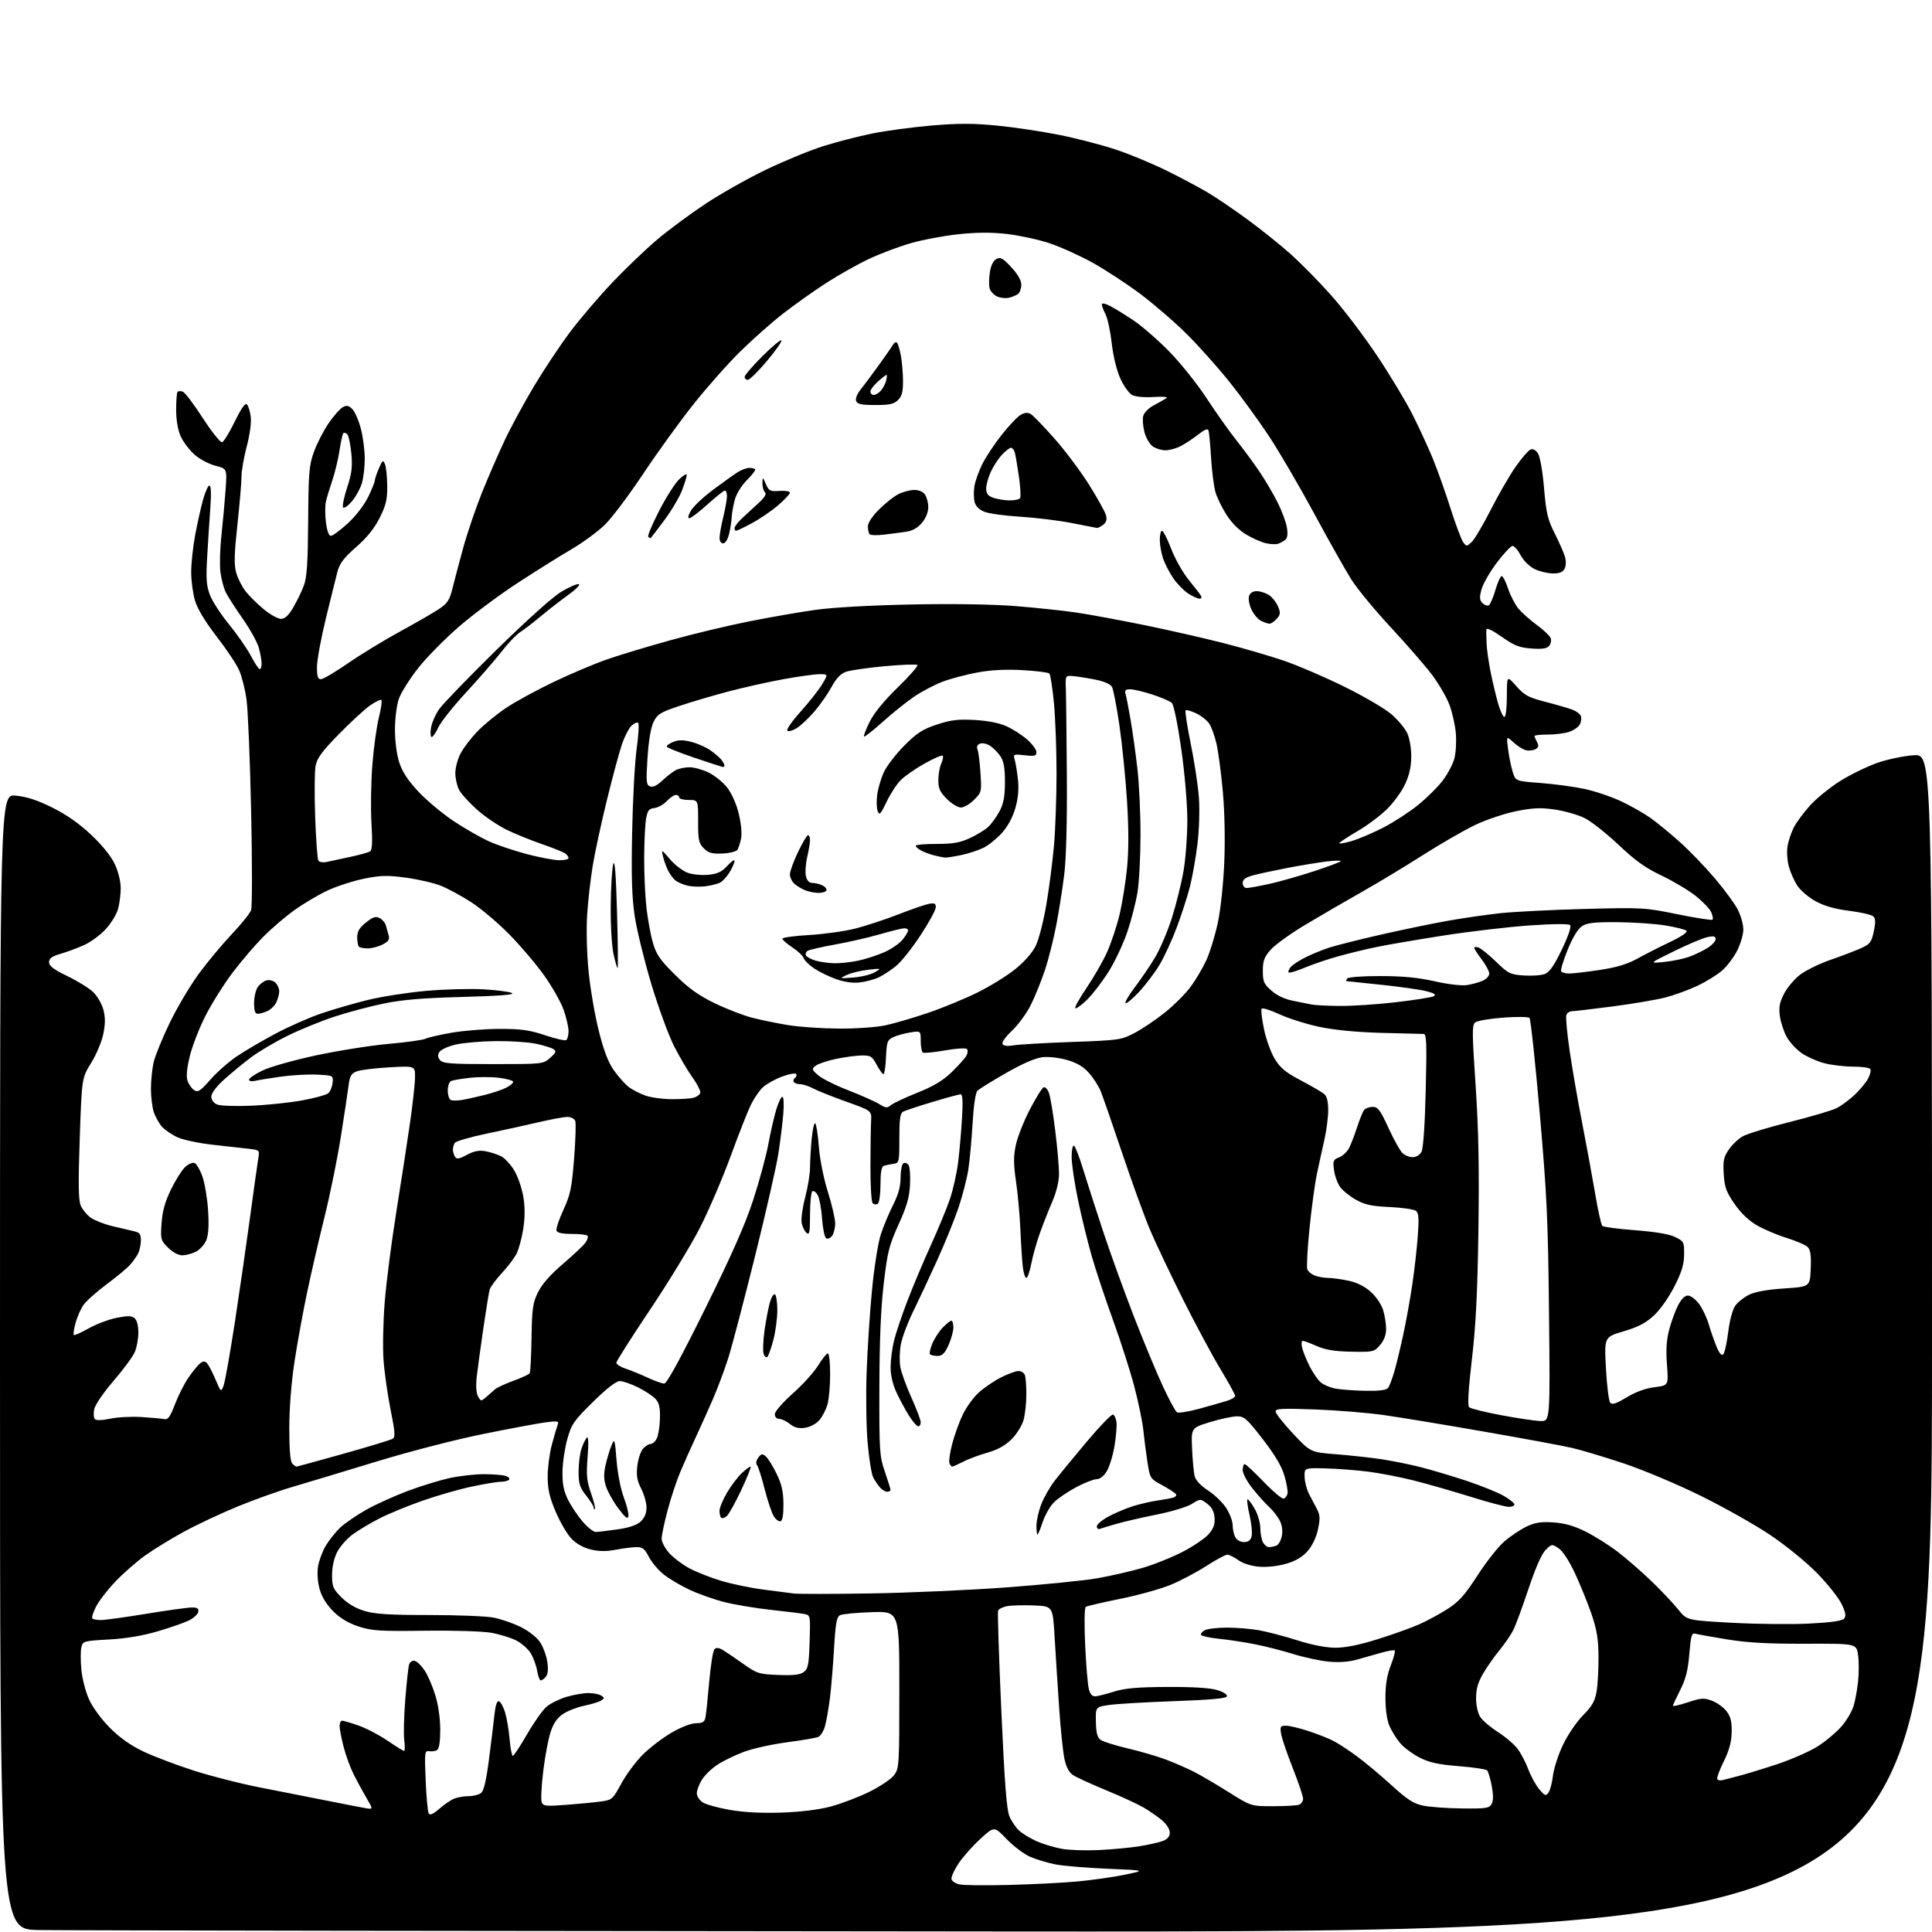 <?xml version="1.0" encoding="UTF-8" standalone="no"?>
<svg 
  version="1.1" 
  xmlns="http://www.w3.org/2000/svg" 
  xmlns:xlink="http://www.w3.org/1999/xlink" 
  xmlns:svg="http://www.w3.org/2000/svg"
  xmlns:rdf="http://www.w3.org/1999/02/22-rdf-syntax-ns#"
  xmlns:cc="http://creativecommons.org/ns#"
  xmlns:dc="http://purl.org/dc/elements/1.1/"
  viewBox="0 0 768 768"
  width="768"
  height="768"
>
<style>svg {background-color: white; }</style>"
<path stroke="none" fill="black" fill-rule="evenodd" d="M399.25,767.79C196.44,767.63 23.64,767.38 15.25,767.22C0.00,766.95 0.00,766.95 0.00,541.34C0.00,315.72 0.00,315.72 6.17,316.28C10.61,316.68 14.69,318.01 20.74,321.00C26.38,323.80 31.46,327.35 36.22,331.83C40.65,336.00 44.18,340.38 45.64,343.50C47.00,346.41 47.98,350.38 47.98,353.00C47.99,355.48 47.51,359.23 46.92,361.35C46.33,363.47 44.11,367.10 41.98,369.41C39.85,371.72 35.94,374.57 33.30,375.74C30.66,376.91 26.48,378.46 24.00,379.18C20.61,380.18 19.50,380.99 19.50,382.50C19.50,383.99 21.33,385.38 26.75,388.00C30.74,389.93 35.34,392.77 36.98,394.31C38.62,395.86 40.46,399.00 41.07,401.28C41.89,404.32 41.90,406.89 41.08,410.96C40.47,414.01 38.30,419.19 36.25,422.50C32.53,428.50 32.53,428.50 31.70,452.38C31.08,470.29 31.17,476.99 32.07,479.16C32.72,480.75 34.51,482.94 36.03,484.02C37.55,485.10 41.43,486.63 44.65,487.41C47.87,488.18 51.74,489.10 53.25,489.43C55.52,489.93 56.00,490.58 56.00,493.08C56.00,494.76 55.49,497.11 54.88,498.32C54.26,499.52 52.79,501.57 51.63,502.87C50.46,504.17 46.30,507.62 42.38,510.53C38.47,513.44 34.35,517.10 33.24,518.67C32.12,520.24 30.68,523.47 30.04,525.86C29.39,528.25 29.08,530.41 29.33,530.67C29.59,530.92 32.24,529.75 35.23,528.07C38.22,526.38 43.20,524.49 46.31,523.87C50.74,522.98 52.30,523.00 53.48,523.99C54.42,524.76 55.00,526.94 55.00,529.65C55.00,532.08 54.38,535.55 53.62,537.37C52.86,539.20 49.07,544.36 45.20,548.84C41.29,553.37 37.86,558.38 37.48,560.10C37.10,561.80 37.22,563.62 37.73,564.13C38.30,564.70 40.64,564.63 43.81,563.95C46.65,563.34 52.24,563.04 56.23,563.29C60.23,563.54 64.32,563.91 65.33,564.12C66.78,564.42 67.66,563.18 69.54,558.24C70.85,554.80 73.25,550.05 74.87,547.69C76.50,545.32 78.56,542.78 79.46,542.03C80.68,541.02 81.37,540.97 82.23,541.83C82.86,542.46 84.38,545.34 85.61,548.24C87.84,553.48 87.85,553.49 88.88,550.79C89.45,549.30 91.49,537.82 93.41,525.29C95.32,512.75 98.04,493.95 99.45,483.50C100.86,473.05 102.29,462.85 102.62,460.83C103.24,457.16 103.24,457.16 98.87,456.66C96.47,456.38 90.05,455.67 84.61,455.06C79.17,454.46 72.87,453.14 70.61,452.12C68.35,451.10 65.55,449.20 64.39,447.89C63.23,446.57 61.76,443.97 61.14,442.10C60.51,440.23 60.00,436.04 60.00,432.79C60.00,429.54 60.49,424.77 61.10,422.19C61.70,419.61 64.59,412.55 67.51,406.50C70.44,400.45 75.63,391.71 79.04,387.07C82.45,382.43 88.35,375.36 92.13,371.36C95.92,367.36 99.38,363.05 99.82,361.79C100.27,360.53 100.27,342.85 99.83,322.50C99.39,302.15 98.57,282.18 98.00,278.11C97.43,274.05 96.12,268.79 95.07,266.44C94.03,264.08 90.00,258.03 86.10,253.00C81.52,247.06 78.50,242.05 77.52,238.74C76.68,235.93 76.00,230.84 76.00,227.43C76.00,224.01 76.70,217.46 77.55,212.86C78.41,208.26 79.82,201.91 80.68,198.75C81.55,195.59 82.71,193.00 83.26,193.00C83.89,193.00 84.02,196.19 83.62,201.75C83.27,206.56 82.70,215.35 82.36,221.27C81.85,230.11 82.05,232.84 83.46,236.54C84.41,239.02 87.84,244.30 91.09,248.27C94.35,252.25 98.24,257.86 99.75,260.75C101.26,263.63 102.84,266.00 103.25,266.00C103.66,266.00 104.00,264.99 103.99,263.75C103.99,262.51 103.49,259.70 102.88,257.50C102.27,255.30 99.41,250.12 96.52,246.00C93.63,241.88 90.59,237.15 89.77,235.50C88.95,233.85 87.98,230.22 87.63,227.43C87.27,224.64 87.44,218.12 88.01,212.93C88.58,207.74 89.32,199.63 89.66,194.90C90.28,186.31 90.28,186.31 85.66,185.15C83.13,184.51 79.39,182.53 77.37,180.75C75.34,178.97 72.87,175.71 71.86,173.51C70.71,170.96 70.04,167.11 70.02,162.92C70.01,159.30 70.27,156.06 70.60,155.74C70.93,155.41 71.88,155.40 72.71,155.72C73.54,156.04 77.11,160.77 80.64,166.22C84.17,171.68 87.61,175.99 88.28,175.79C88.95,175.60 91.22,171.91 93.32,167.59C95.89,162.33 97.48,160.08 98.15,160.75C98.71,161.31 99.39,163.50 99.67,165.63C99.97,167.94 99.34,172.69 98.09,177.44C96.94,181.80 96.00,187.20 96.00,189.44C96.00,191.67 95.27,200.25 94.38,208.50C93.11,220.14 93.00,224.41 93.87,227.58C94.48,229.82 96.19,233.20 97.65,235.08C99.12,236.96 102.39,240.19 104.91,242.25C107.43,244.31 110.49,246.00 111.70,246.00C113.27,246.00 114.70,244.67 116.61,241.41C118.09,238.88 119.98,234.95 120.83,232.66C122.00,229.46 122.39,223.52 122.50,207.00C122.64,187.62 122.87,184.91 124.84,179.50C126.04,176.20 128.66,171.12 130.66,168.20C132.67,165.29 135.19,162.43 136.28,161.85C137.82,161.03 138.64,161.20 140.08,162.65C141.09,163.67 142.61,167.18 143.46,170.46C144.31,173.74 145.00,179.09 145.00,182.34C145.00,185.60 144.48,189.99 143.85,192.10C143.22,194.21 141.46,197.41 139.95,199.21C138.43,201.02 136.85,202.16 136.42,201.74C135.99,201.32 136.69,197.80 137.96,193.91C139.84,188.18 140.16,185.61 139.66,180.24C139.32,176.61 138.59,173.19 138.04,172.64C137.49,172.09 136.79,171.88 136.48,172.18C136.18,172.49 135.49,175.61 134.95,179.12C134.42,182.63 133.13,187.97 132.09,191.00C131.06,194.03 129.92,197.80 129.55,199.39C129.19,200.98 129.19,204.69 129.56,207.64C129.99,211.04 130.71,213.00 131.53,213.00C132.25,213.00 135.26,210.79 138.21,208.09C141.34,205.23 144.72,200.86 146.30,197.65C147.78,194.61 149.00,191.63 149.00,191.03C149.00,190.43 149.72,188.26 150.60,186.22C152.03,182.90 152.29,182.71 153.03,184.50C153.49,185.60 153.89,189.47 153.93,193.09C153.99,198.53 153.46,200.75 150.94,205.81C148.83,210.03 145.90,213.68 141.56,217.48C136.66,221.78 135.01,223.97 134.14,227.26C133.53,229.59 131.45,237.98 129.52,245.91C127.58,253.83 126.00,262.50 126.00,265.16C126.00,268.89 126.36,270.00 127.57,270.00C128.43,270.00 133.27,267.15 138.32,263.66C143.37,260.17 152.68,254.49 159.00,251.05C165.32,247.60 172.30,243.57 174.50,242.10C177.86,239.85 178.71,238.55 179.85,233.96C180.59,230.96 182.52,223.67 184.13,217.78C185.75,211.88 189.12,201.98 191.61,195.78C194.11,189.57 198.16,180.25 200.61,175.06C203.05,169.86 208.30,160.19 212.26,153.56C216.22,146.93 222.71,137.18 226.69,131.89C230.66,126.61 238.21,117.77 243.45,112.26C248.70,106.74 256.70,99.08 261.24,95.24C265.78,91.40 274.45,84.98 280.50,80.98C286.55,76.98 297.35,70.89 304.50,67.45C311.65,64.01 321.83,59.82 327.12,58.14C332.41,56.46 341.19,54.19 346.62,53.09C352.05,51.98 362.70,50.55 370.28,49.90C380.91,48.99 386.85,49.00 396.28,49.92C403.00,50.57 414.12,52.23 421.00,53.61C427.88,54.98 438.06,57.62 443.64,59.48C449.22,61.35 458.44,65.19 464.14,68.02C469.84,70.85 477.20,74.79 480.50,76.77C483.80,78.75 490.77,83.50 496.00,87.33C501.23,91.16 508.85,97.26 512.93,100.90C517.02,104.53 524.37,112.00 529.26,117.50C534.15,123.00 542.35,133.80 547.48,141.50C552.62,149.20 558.95,159.74 561.56,164.91C564.17,170.09 567.79,177.97 569.61,182.41C571.44,186.86 574.58,195.71 576.60,202.08C578.63,208.45 580.89,214.49 581.62,215.50C582.92,217.28 583.04,217.28 584.97,215.52C586.07,214.53 589.52,208.71 592.62,202.61C595.73,196.50 600.22,188.74 602.60,185.37C604.98,182.00 607.62,178.98 608.46,178.65C609.40,178.29 610.54,178.92 611.40,180.28C612.19,181.54 613.23,187.51 613.79,194.05C614.63,203.97 615.23,206.51 618.03,212.05C619.82,215.60 621.65,219.79 622.11,221.38C622.60,223.08 622.52,225.02 621.93,226.13C621.22,227.46 619.85,227.99 617.21,227.95C615.17,227.93 611.92,227.13 610.00,226.19C607.98,225.20 605.66,222.91 604.50,220.74C603.40,218.69 601.95,217.00 601.28,217.00C600.61,217.00 597.80,219.99 595.03,223.65C592.26,227.31 589.51,232.10 588.92,234.29C588.05,237.52 588.13,238.56 589.33,239.76C590.14,240.57 591.27,240.95 591.84,240.60C592.41,240.25 593.59,237.50 594.46,234.48C595.34,231.47 596.46,229.00 596.95,229.00C597.44,229.00 598.59,231.26 599.51,234.03C600.43,236.80 602.29,240.37 603.64,241.98C604.99,243.58 608.27,246.50 610.94,248.46C613.61,250.42 616.07,252.75 616.41,253.64C616.76,254.53 616.48,255.92 615.81,256.73C614.90,257.83 613.07,258.10 608.77,257.79C603.92,257.44 601.98,256.67 596.98,253.15C593.38,250.61 590.95,249.44 590.87,250.22C590.79,250.92 590.83,253.53 590.95,256.00C591.08,258.48 591.82,263.65 592.61,267.50C593.40,271.35 594.72,276.86 595.55,279.75C596.38,282.64 597.49,285.00 598.03,285.00C598.58,285.00 599.00,281.42 599.00,276.75C599.01,268.50 599.01,268.50 602.75,272.74C606.02,276.43 607.52,277.23 614.50,279.04C618.90,280.18 623.71,281.58 625.18,282.15C626.65,282.72 628.11,283.85 628.42,284.66C628.74,285.48 628.55,286.96 628.02,287.97C627.48,288.97 625.62,290.29 623.87,290.89C622.13,291.50 618.29,292.00 615.35,292.00C612.41,292.00 610.00,292.25 610.00,292.57C610.00,292.88 610.45,293.98 611.01,295.01C611.77,296.45 611.62,297.11 610.36,297.82C609.46,298.32 607.77,298.51 606.61,298.23C605.45,297.96 603.21,296.55 601.64,295.11C598.78,292.50 598.78,292.50 599.51,298.00C599.91,301.02 600.75,305.07 601.37,307.00C602.50,310.50 602.50,310.50 612.50,311.26C618.00,311.68 625.88,312.75 630.00,313.64C634.12,314.53 640.65,316.74 644.50,318.56C648.35,320.38 653.60,323.37 656.17,325.20C658.74,327.04 663.97,331.33 667.79,334.74C671.61,338.16 677.89,344.68 681.74,349.23C685.59,353.78 689.70,359.39 690.87,361.71C692.04,364.03 693.00,367.53 693.00,369.49C693.00,371.46 691.90,375.23 690.56,377.87C689.22,380.52 686.55,384.07 684.62,385.76C682.68,387.46 678.27,390.20 674.80,391.84C671.34,393.49 665.58,395.59 662.00,396.52C658.42,397.44 648.98,399.04 641.00,400.08C633.02,401.11 625.76,401.97 624.86,401.98C623.95,401.99 622.96,402.66 622.65,403.47C622.34,404.28 622.93,410.72 623.97,417.79C625.00,424.85 627.21,437.57 628.87,446.06C630.53,454.55 632.84,467.12 634.01,474.00C635.17,480.88 636.48,486.86 636.91,487.30C637.35,487.75 643.24,488.53 650.00,489.04C658.06,489.65 663.53,490.58 665.89,491.74C669.35,493.43 669.50,493.71 669.46,498.67C669.43,502.63 668.53,505.60 665.58,511.42C663.35,515.80 659.91,520.67 657.41,522.98C654.17,525.96 651.16,527.53 645.40,529.22C637.72,531.48 637.72,531.48 638.39,543.92C638.75,550.76 639.51,556.91 640.07,557.58C640.84,558.52 642.39,558.02 646.63,555.46C650.22,553.30 654.14,551.88 657.73,551.43C663.27,550.74 663.27,550.74 662.65,542.55C662.20,536.74 662.45,532.70 663.50,528.65C664.32,525.51 665.90,521.15 667.02,518.97C668.32,516.42 669.73,515.00 670.97,515.00C672.03,515.00 674.00,516.46 675.35,518.25C676.70,520.04 678.47,523.75 679.28,526.50C680.09,529.25 681.49,533.27 682.40,535.43C683.47,537.98 684.39,539.01 685.02,538.38C685.56,537.84 686.45,533.82 687.00,529.45C687.59,524.75 688.74,520.48 689.82,519.00C690.81,517.62 693.27,515.68 695.28,514.68C697.69,513.49 702.47,512.63 709.22,512.18C719.50,511.50 719.50,511.50 719.79,504.36C720.01,499.04 719.70,496.84 718.58,495.72C717.75,494.89 714.02,493.28 710.29,492.12C706.55,490.97 701.22,488.71 698.43,487.10C695.11,485.18 692.01,482.21 689.47,478.52C686.20,473.77 685.53,471.91 685.21,466.69C684.88,461.46 685.19,459.96 687.17,457.05C688.45,455.16 690.93,452.78 692.67,451.76C694.40,450.75 702.78,448.18 711.27,446.06C719.77,443.93 728.25,441.43 730.11,440.49C731.97,439.55 735.22,437.14 737.33,435.14C739.44,433.14 741.82,430.25 742.62,428.72C743.43,427.19 743.81,425.50 743.48,424.97C743.15,424.44 740.08,424.00 736.66,424.00C733.24,424.00 728.10,423.39 725.24,422.65C722.39,421.91 718.32,420.11 716.20,418.64C714.08,417.17 711.41,414.29 710.27,412.24C709.12,410.18 707.89,406.48 707.54,404.00C707.03,400.42 707.37,398.59 709.20,395.01C710.46,392.55 713.36,389.12 715.64,387.40C717.92,385.69 723.32,383.06 727.64,381.56C731.96,380.06 737.37,378.00 739.66,376.98C743.38,375.31 743.92,374.61 744.85,370.31C745.62,366.73 745.58,365.19 744.69,364.30C744.04,363.65 739.75,362.64 735.17,362.07C729.45,361.36 725.25,360.17 721.78,358.28C718.99,356.77 715.69,353.95 714.43,352.01C713.18,350.08 711.65,346.58 711.03,344.24C710.42,341.89 710.22,338.29 710.59,336.24C710.97,334.18 712.07,330.90 713.05,328.95C714.04,326.99 716.93,323.07 719.48,320.23C722.04,317.39 727.47,312.98 731.55,310.43C735.64,307.89 742.24,304.66 746.24,303.26C750.24,301.85 756.76,300.49 760.75,300.22C768.00,299.74 768.00,299.74 768.00,533.91C768.00,768.08 768.00,768.08 399.25,767.79zM401.00,749.30C410.07,749.07 422.23,748.46 428.00,747.94C433.77,747.42 442.32,746.21 447.00,745.25C455.50,743.50 455.50,743.50 440.50,742.87C432.25,742.53 422.89,741.75 419.70,741.15C416.51,740.54 411.90,739.16 409.45,738.08C407.00,737.00 402.80,733.82 400.11,731.02C395.23,725.93 395.23,725.93 389.69,731.00C386.64,733.79 382.75,738.18 381.04,740.75C379.33,743.33 378.07,746.12 378.23,746.96C378.39,747.80 379.87,748.76 381.51,749.10C383.16,749.44 391.93,749.53 401.00,749.30zM437.00,735.42C442.23,735.16 449.43,734.48 453.00,733.90C456.57,733.33 460.74,732.39 462.25,731.81C464.14,731.09 465.00,730.04 465.00,728.47C465.00,727.14 463.71,725.09 461.91,723.58C460.21,722.15 456.95,719.89 454.66,718.55C452.37,717.21 445.66,714.11 439.75,711.67C433.83,709.23 427.91,706.52 426.59,705.65C424.94,704.57 423.84,702.50 423.12,699.11C422.53,696.39 421.58,687.03 420.99,678.33C420.40,669.62 419.60,657.10 419.21,650.50C418.50,638.50 418.50,638.50 411.00,638.19C406.88,638.02 402.08,638.15 400.35,638.47C398.61,638.79 397.00,639.60 396.75,640.28C396.51,640.95 397.09,658.83 398.04,680.01C399.33,708.68 400.15,719.40 401.26,722.01C402.07,723.93 403.82,726.49 405.13,727.70C406.45,728.91 409.60,730.82 412.13,731.94C414.67,733.06 419.16,734.41 422.12,734.94C425.08,735.47 431.77,735.68 437.00,735.42zM174.69,718.97C176.63,717.26 179.33,715.45 180.68,714.93C182.03,714.42 184.59,714.00 186.37,714.00C188.16,714.00 190.33,713.44 191.21,712.75C192.32,711.88 193.28,707.85 194.36,699.50C195.22,692.90 196.20,684.89 196.54,681.69C196.94,677.92 197.57,676.02 198.33,676.27C198.97,676.48 200.06,678.41 200.74,680.57C201.42,682.73 202.24,687.54 202.57,691.25C202.89,694.96 203.47,698.00 203.86,698.00C204.24,698.00 206.80,694.12 209.53,689.38C212.26,684.65 215.76,679.71 217.30,678.41C218.84,677.11 222.41,675.36 225.23,674.52C228.05,673.69 231.97,673.01 233.93,673.02C235.89,673.02 238.18,673.47 239.00,674.02C240.33,674.89 240.33,675.11 239.00,675.97C238.18,676.51 235.17,677.44 232.31,678.03C229.46,678.63 225.63,680.11 223.81,681.33C221.48,682.89 220.01,685.03 218.86,688.52C217.96,691.26 216.64,698.27 215.94,704.09C215.24,709.91 214.96,715.46 215.33,716.41C215.92,717.96 216.99,718.07 225.25,717.44C230.34,717.05 236.52,716.45 238.98,716.11C243.28,715.51 243.61,715.21 246.98,708.99C248.92,705.42 252.75,700.25 255.50,697.50C258.26,694.75 263.42,690.81 266.98,688.75C270.85,686.51 274.77,685.00 276.71,685.00C279.28,685.00 280.06,684.53 280.42,682.75C280.68,681.51 281.35,675.13 281.92,668.57C282.49,662.01 283.43,656.17 284.02,655.58C284.76,654.84 285.80,654.97 287.51,656.01C288.85,656.83 292.48,659.30 295.59,661.50C300.90,665.26 301.73,665.52 309.37,665.82C315.41,666.06 318.01,665.76 319.50,664.66C321.24,663.36 321.54,661.77 321.84,652.62C322.17,642.25 322.14,642.08 319.84,641.61C318.55,641.35 312.55,640.60 306.50,639.95C300.45,639.30 292.12,637.91 288.00,636.86C283.88,635.81 277.64,633.62 274.15,631.98C270.66,630.35 266.03,627.61 263.86,625.89C261.70,624.18 259.03,621.02 257.94,618.89C256.34,615.75 255.41,615.00 253.12,615.00C251.55,615.00 247.85,615.46 244.89,616.03C241.09,616.76 238.13,616.74 234.88,615.96C231.98,615.27 229.12,613.68 227.19,611.68C225.49,609.93 222.67,605.12 220.92,601.00C218.43,595.16 217.72,592.06 217.71,587.00C217.70,583.42 218.45,577.70 219.37,574.28C220.29,570.86 221.33,567.31 221.68,566.38C222.26,564.88 221.74,564.78 216.91,565.40C213.94,565.79 202.72,567.88 192.00,570.05C180.96,572.29 162.52,577.05 149.50,581.04C136.85,584.91 121.98,589.39 116.45,591.01C110.93,592.62 101.03,596.15 94.45,598.86C87.88,601.56 78.32,606.05 73.21,608.83C68.11,611.60 61.13,615.88 57.71,618.32C54.30,620.77 48.97,625.43 45.88,628.68C42.78,631.93 39.31,636.43 38.17,638.67C37.02,640.92 36.37,643.03 36.71,643.38C37.05,643.72 38.60,644.00 40.15,644.00C41.70,644.00 49.82,642.88 58.20,641.50C66.58,640.12 74.72,639.00 76.29,639.00C78.47,639.00 79.07,639.42 78.82,640.75C78.65,641.71 76.92,643.26 75.00,644.20C73.08,645.13 67.45,647.08 62.50,648.53C56.63,650.25 49.93,651.36 43.23,651.73C33.36,652.27 32.94,652.38 32.35,654.75C32.01,656.10 32.00,660.13 32.34,663.70C32.67,667.31 34.05,672.62 35.44,675.64C36.87,678.77 40.41,683.57 43.74,686.90C47.64,690.80 52.01,693.88 57.02,696.26C61.14,698.21 70.12,701.62 77.00,703.83C83.88,706.03 95.46,709.00 102.75,710.42C110.04,711.84 121.96,714.19 129.25,715.65C136.54,717.11 143.82,718.52 145.43,718.79C148.35,719.28 148.35,719.28 145.64,714.65C144.15,712.10 141.86,707.88 140.55,705.26C139.24,702.64 137.45,697.74 136.58,694.36C135.71,690.98 135.00,687.26 135.00,686.11C135.00,684.95 135.46,684.00 136.02,684.00C136.59,684.00 139.53,684.87 142.56,685.94C145.59,687.00 150.75,689.70 154.03,691.94C157.30,694.17 160.27,696.00 160.62,696.00C160.97,696.00 161.01,694.11 160.70,691.81C160.39,689.50 160.57,682.19 161.10,675.56C161.63,668.93 162.31,662.69 162.62,661.69C162.92,660.70 163.90,660.03 164.80,660.20C165.70,660.37 167.46,662.05 168.72,663.92C169.99,665.79 171.92,670.22 173.01,673.77C174.23,677.72 175.00,683.05 175.00,687.55C175.00,692.33 174.57,695.15 173.75,695.67C173.06,696.10 171.65,696.31 170.61,696.14C168.82,695.84 168.74,696.47 169.21,707.77C169.48,714.34 170.03,720.24 170.43,720.89C170.93,721.70 172.25,721.11 174.69,718.97zM310.50,720.54C318.07,720.29 325.30,719.41 330.08,718.16C334.25,717.06 341.18,714.44 345.48,712.32C349.79,710.20 354.25,707.21 355.40,705.66C357.43,702.95 357.50,701.78 357.50,671.68C357.50,640.50 357.50,640.50 346.50,640.86C340.45,641.06 334.77,641.60 333.88,642.08C332.59,642.76 332.12,645.40 331.55,655.22C331.16,661.97 330.43,670.81 329.93,674.85C329.43,678.89 328.56,683.91 328.00,686.00C327.44,688.08 326.20,690.10 325.24,690.48C324.28,690.86 318.65,691.82 312.73,692.60C306.81,693.39 299.09,695.11 295.59,696.43C292.08,697.75 287.37,700.05 285.11,701.55C282.85,703.04 280.10,705.72 279.00,707.50C277.90,709.28 277.00,711.69 277.00,712.84C277.00,714.00 278.03,715.63 279.30,716.46C280.56,717.29 285.40,718.63 290.05,719.45C295.58,720.42 302.65,720.80 310.50,720.54zM581.21,718.88C590.82,718.99 592.04,718.80 592.95,717.08C593.65,715.79 593.66,713.46 592.98,709.87C592.42,706.95 591.60,704.20 591.14,703.74C590.68,703.28 585.61,702.53 579.86,702.07C571.75,701.42 568.26,700.66 564.33,698.67C561.54,697.25 558.06,694.67 556.59,692.93C555.13,691.19 553.21,688.13 552.34,686.13C551.36,683.89 550.75,679.62 550.74,675.00C550.72,669.71 551.34,665.90 552.84,662.06C554.00,659.07 554.72,656.39 554.44,656.11C554.16,655.83 551.81,656.20 549.22,656.94C546.62,657.67 542.25,658.92 539.50,659.70C536.22,660.63 532.34,660.92 528.20,660.53C524.73,660.20 518.43,658.85 514.20,657.53C509.96,656.21 503.12,654.46 499.00,653.64C494.88,652.82 488.46,651.84 484.74,651.46C481.02,651.08 477.74,650.39 477.46,649.93C477.18,649.47 477.83,648.63 478.91,648.05C479.99,647.47 483.97,647.00 487.75,647.00C491.54,647.00 497.30,647.48 500.57,648.07C503.83,648.65 510.67,650.45 515.76,652.07C521.66,653.93 527.17,655.00 530.93,655.00C534.86,655.00 540.47,653.86 547.67,651.60C553.63,649.73 561.03,647.08 564.13,645.71C567.22,644.34 572.29,641.60 575.39,639.61C579.96,636.69 582.23,634.15 587.36,626.21C590.85,620.82 595.65,614.74 598.03,612.71C600.40,610.67 604.32,608.06 606.72,606.89C610.16,605.23 612.45,604.86 617.40,605.17C621.86,605.46 625.58,606.50 630.16,608.76C633.71,610.51 639.52,614.15 643.06,616.86C646.60,619.57 652.69,624.87 656.59,628.64C660.49,632.41 665.22,637.43 667.12,639.80C670.56,644.10 670.56,644.10 688.53,645.08C698.41,645.62 712.23,645.76 719.23,645.40C728.02,644.95 732.31,644.33 733.08,643.40C733.93,642.38 733.67,640.94 732.01,637.52C730.80,635.02 726.37,629.48 722.16,625.19C717.81,620.77 709.74,614.22 703.50,610.05C697.45,606.01 685.01,599.01 675.85,594.50C666.67,589.98 652.99,584.23 645.35,581.69C637.73,579.16 628.58,576.41 625.00,575.58C621.42,574.75 605.67,571.83 590.00,569.10C574.33,566.36 556.33,563.39 550.00,562.50C543.67,561.60 531.41,560.60 522.75,560.28C509.63,559.80 507.01,559.93 507.05,561.10C507.07,561.87 510.21,565.83 514.01,569.90C520.93,577.29 520.93,577.29 531.22,578.10C536.87,578.55 544.88,579.42 549.00,580.04C553.12,580.65 560.08,582.05 564.46,583.15C568.83,584.25 577.16,586.72 582.96,588.65C588.76,590.58 595.41,593.27 597.75,594.62C600.09,595.98 602.00,597.52 602.00,598.04C602.00,598.57 600.98,599.00 599.72,599.00C598.47,599.00 591.62,597.18 584.49,594.96C577.37,592.74 567.26,589.84 562.02,588.52C556.78,587.20 548.67,585.62 544.00,585.02C539.33,584.42 531.67,583.83 527.00,583.71C518.50,583.50 518.50,583.50 518.60,587.10C518.66,589.08 519.44,592.11 520.35,593.85C521.26,595.58 522.68,598.30 523.51,599.88C524.76,602.26 524.83,603.68 523.91,607.96C523.23,611.15 521.64,614.48 519.79,616.58C517.71,618.95 515.08,620.50 511.25,621.62C507.96,622.57 503.61,623.05 500.52,622.79C497.35,622.53 494.12,621.51 492.25,620.18C490.57,618.98 488.59,618.00 487.85,618.01C487.11,618.01 483.37,620.03 479.54,622.50C475.71,624.97 469.37,628.32 465.45,629.96C461.53,631.59 452.54,634.09 445.46,635.53C438.38,636.96 432.17,638.40 431.65,638.72C431.08,639.07 430.97,645.05 431.37,653.90C431.73,661.93 432.40,669.85 432.85,671.50C433.44,673.62 434.24,674.44 435.59,674.31C436.64,674.21 439.98,673.35 443.00,672.39C447.16,671.09 452.27,670.65 464.00,670.59C474.04,670.54 481.02,670.97 483.81,671.81C486.31,672.57 487.96,673.61 487.73,674.31C487.45,675.15 481.30,675.72 466.92,676.23C455.69,676.63 444.02,677.31 441.00,677.74C435.50,678.53 435.50,678.53 435.63,684.44C435.72,688.79 436.21,690.68 437.49,691.62C438.45,692.32 443.29,693.84 448.26,695.01C453.23,696.17 460.06,698.17 463.43,699.44C466.81,700.71 471.80,702.89 474.54,704.27C477.27,705.66 483.51,709.32 488.40,712.40C497.31,718.00 497.31,718.00 506.07,718.00C510.89,718.00 515.55,717.73 516.42,717.39C517.29,717.06 518.00,715.98 518.00,715.00C518.00,714.02 516.15,708.56 513.90,702.86C511.64,697.17 509.56,691.05 509.27,689.26C508.79,686.32 508.98,686.00 511.20,686.00C512.56,686.00 516.55,686.95 520.08,688.10C523.60,689.26 528.06,691.01 529.99,692.00C531.92,692.98 536.20,695.79 539.50,698.23C542.80,700.68 548.98,705.85 553.23,709.73C559.46,715.41 561.89,716.97 565.73,717.77C568.35,718.32 575.32,718.82 581.21,718.88zM615.54,712.61C616.19,711.72 617.00,708.67 617.33,705.82C617.67,702.97 619.46,697.46 621.32,693.57C623.18,689.66 626.73,684.43 629.26,681.88C632.90,678.20 634.01,676.26 634.67,672.38C635.13,669.70 635.47,663.45 635.43,658.50C635.37,651.42 634.77,647.80 632.61,641.50C631.09,637.10 628.14,629.83 626.04,625.34C623.70,620.36 621.18,616.51 619.54,615.44C616.93,613.72 616.81,613.74 614.39,616.15C612.81,617.74 610.36,623.30 607.60,631.60C605.22,638.73 602.49,646.13 601.53,648.03C600.56,649.94 598.10,653.52 596.06,656.00C594.02,658.48 591.09,662.65 589.56,665.28C587.52,668.77 586.77,671.41 586.77,675.03C586.77,677.99 587.45,681.03 588.44,682.55C589.36,683.95 592.53,686.65 595.50,688.54C598.47,690.44 601.98,693.46 603.31,695.25C604.64,697.04 606.56,700.71 607.56,703.41C608.57,706.10 610.51,709.64 611.88,711.27C614.08,713.89 614.50,714.04 615.54,712.61zM684.83,707.60C685.75,707.34 688.52,706.62 691.00,706.01C693.48,705.39 700.31,703.31 706.19,701.38C712.08,699.45 719.52,696.17 722.73,694.10C725.94,692.02 730.17,688.45 732.12,686.17C734.08,683.88 736.20,680.27 736.84,678.13C737.48,676.00 738.29,671.55 738.63,668.24C738.98,664.93 738.96,660.23 738.60,657.79C737.93,653.35 737.93,653.35 717.71,653.41C702.77,653.46 694.63,653.01 686.50,651.68C680.45,650.69 674.77,649.67 673.87,649.41C672.49,649.01 672.13,650.26 671.53,657.52C670.99,664.02 670.11,667.47 667.92,671.79C666.33,674.93 665.02,677.76 665.01,678.08C665.01,678.39 667.70,677.77 670.99,676.69C676.35,674.93 677.38,674.87 680.64,676.11C682.64,676.88 685.23,678.77 686.39,680.33C687.99,682.47 688.47,684.48 688.37,688.63C688.27,692.53 687.36,695.88 685.19,700.26C683.51,703.64 682.37,706.79 682.65,707.25C682.94,707.71 683.92,707.86 684.83,707.60zM214.97,668.00C214.53,668.00 213.88,666.27 213.53,664.17C213.17,662.06 212.02,658.93 210.98,657.21C209.93,655.49 207.35,653.20 205.23,652.12C203.12,651.04 198.69,649.67 195.39,649.07C191.97,648.45 180.58,648.09 168.94,648.24C150.89,648.47 147.80,648.27 142.51,646.54C138.45,645.21 135.22,643.27 132.45,640.51C129.81,637.86 127.92,634.78 127.06,631.72C126.26,628.86 126.01,625.34 126.42,622.75C126.80,620.41 128.17,616.70 129.47,614.50C130.77,612.30 133.33,609.07 135.16,607.32C137.00,605.58 141.65,602.37 145.50,600.20C149.35,598.03 156.88,594.62 162.23,592.62C167.59,590.62 175.15,588.31 179.05,587.49C182.94,586.67 188.91,586.01 192.32,586.01C195.72,586.02 199.51,586.30 200.74,586.63C201.97,586.96 202.73,587.63 202.43,588.11C202.13,588.60 200.67,589.01 199.19,589.02C197.71,589.02 192.45,589.89 187.50,590.95C182.55,592.00 173.81,594.50 168.08,596.51C162.34,598.51 154.69,601.65 151.08,603.48C147.46,605.31 142.60,608.20 140.28,609.89C137.95,611.59 135.14,614.76 134.03,616.95C132.77,619.42 132.00,622.87 132.00,626.08C132.00,630.71 132.38,631.62 135.78,635.01C138.26,637.49 141.41,639.34 144.96,640.40C149.14,641.64 154.93,642.00 170.55,642.00C181.65,642.00 193.15,642.45 196.11,643.01C199.08,643.57 203.97,645.25 207.00,646.76C210.21,648.36 213.41,650.88 214.70,652.82C215.91,654.65 217.20,658.14 217.56,660.58C218.01,663.53 217.82,665.52 216.99,666.51C216.31,667.33 215.40,668.00 214.97,668.00zM346.12,633.41C361.31,633.17 385.61,632.09 400.12,631.01C414.63,629.94 430.77,628.32 436.00,627.42C441.23,626.51 449.30,624.68 453.95,623.33C458.60,621.99 465.91,619.06 470.21,616.83C474.50,614.60 479.16,611.41 480.56,609.75C482.44,607.51 483.03,605.81 482.80,603.21C482.59,600.79 481.67,599.08 479.83,597.72C477.17,595.73 477.17,595.73 473.73,597.86C471.83,599.03 465.61,600.92 459.89,602.05C454.18,603.19 447.02,604.83 444.00,605.70C440.98,606.56 437.94,607.48 437.25,607.74C436.56,608.00 436.00,607.56 436.00,606.77C436.00,605.97 438.14,604.18 440.75,602.78C443.36,601.39 447.75,599.55 450.50,598.69C453.25,597.84 457.52,596.85 460.00,596.50C462.48,596.14 465.29,595.63 466.26,595.35C467.24,595.08 467.78,594.46 467.48,593.97C467.18,593.49 464.73,591.89 462.04,590.42C457.18,587.78 457.13,587.71 456.12,581.13C455.56,577.48 454.83,571.80 454.49,568.50C454.16,565.20 452.55,557.43 450.92,551.23C449.29,545.03 445.48,533.12 442.45,524.78C439.42,516.43 435.64,505.08 434.04,499.55C432.44,494.02 429.98,483.98 428.57,477.23C427.16,470.49 426.00,462.70 426.00,459.93C426.00,457.00 426.40,455.13 426.95,455.47C427.47,455.79 429.09,459.98 430.55,464.78C432.01,469.57 435.59,480.70 438.51,489.50C441.42,498.30 446.96,513.60 450.81,523.50C454.65,533.40 459.82,545.83 462.28,551.12C464.74,556.41 467.26,561.04 467.87,561.42C468.48,561.80 472.48,561.16 476.74,559.99C481.01,558.82 485.96,557.42 487.75,556.86C489.54,556.30 491.00,555.41 491.00,554.89C491.00,554.36 488.36,549.56 485.13,544.21C481.90,538.87 475.21,526.40 470.25,516.50C465.30,506.60 459.43,494.23 457.21,489.00C454.99,483.77 449.96,469.95 446.05,458.28C442.13,446.61 438.26,435.48 437.46,433.56C436.66,431.65 434.61,428.48 432.90,426.53C430.71,424.04 428.15,422.52 424.25,421.38C421.06,420.46 416.87,419.98 414.39,420.26C411.61,420.57 406.47,422.80 399.96,426.52C394.39,429.70 389.27,432.87 388.57,433.57C387.78,434.36 387.04,439.30 386.61,446.67C386.23,453.18 385.47,461.43 384.91,465.00C384.35,468.57 382.61,475.32 381.04,480.00C379.47,484.68 375.64,494.12 372.52,501.00C369.40,507.88 365.08,517.10 362.92,521.50C360.76,525.90 358.58,531.75 358.08,534.50C357.57,537.25 357.50,541.30 357.91,543.50C358.32,545.70 360.30,551.16 362.33,555.63C364.35,560.10 366.00,564.48 366.00,565.38C366.00,566.27 365.56,567.00 365.01,567.00C364.47,567.00 362.83,565.11 361.37,562.80C359.92,560.49 357.67,556.33 356.37,553.55C354.88,550.36 354.02,546.66 354.03,543.50C354.03,540.75 354.64,536.02 355.37,533.00C356.11,529.98 358.53,522.77 360.75,517.00C362.97,511.23 367.14,501.32 370.02,495.00C372.90,488.68 376.32,480.41 377.61,476.64C378.90,472.87 380.39,466.12 380.92,461.64C381.46,457.16 382.14,449.34 382.43,444.25C382.81,437.94 382.63,435.00 381.90,435.00C381.30,435.00 376.24,436.37 370.66,438.05C365.07,439.73 359.82,441.46 359.00,441.91C357.82,442.55 357.50,444.84 357.50,452.51C357.50,462.19 357.47,462.30 355.00,462.66C353.62,462.86 351.94,463.23 351.25,463.48C350.41,463.79 350.00,466.24 350.00,470.91C350.00,474.85 349.53,478.17 348.91,478.55C348.31,478.92 347.41,478.81 346.89,478.29C346.38,477.78 345.98,471.09 346.01,463.43C346.03,455.77 346.15,447.71 346.28,445.52C346.50,441.53 346.50,441.53 336.50,437.96C331.00,436.00 325.06,433.63 323.30,432.70C321.54,431.76 319.20,431.00 318.11,431.00C317.01,431.00 315.86,430.58 315.54,430.07C315.23,429.56 315.43,428.85 316.00,428.50C316.57,428.15 316.78,427.45 316.47,426.95C316.16,426.45 313.64,426.91 310.81,427.98C308.01,429.04 304.61,430.95 303.26,432.21C301.91,433.47 299.80,436.52 298.57,439.00C297.33,441.48 293.70,450.70 290.48,459.50C287.26,468.30 281.76,481.12 278.26,488.00C274.76,494.88 265.84,509.52 258.45,520.55C251.05,531.58 245.00,541.11 245.00,541.72C245.00,542.34 246.68,543.40 248.74,544.08C250.79,544.76 254.73,546.36 257.49,547.65C260.24,548.93 263.19,549.98 264.04,549.99C265.07,550.00 270.48,540.09 280.30,520.25C290.92,498.78 296.24,486.74 299.41,477.00C301.83,469.57 304.52,459.65 305.40,454.95C306.27,450.24 307.69,444.06 308.53,441.20C309.38,438.34 310.49,436.00 311.00,436.00C311.53,436.00 311.69,438.89 311.37,442.75C311.07,446.46 310.20,453.55 309.43,458.50C308.67,463.45 304.47,481.90 300.10,499.50C295.72,517.10 290.96,535.23 289.51,539.80C288.07,544.36 285.38,551.56 283.55,555.80C281.72,560.03 278.65,566.88 276.73,571.00C274.81,575.12 271.99,581.42 270.47,585.00C268.95,588.58 266.65,595.53 265.36,600.45C264.06,605.37 263.00,610.41 263.00,611.66C263.00,612.91 264.32,615.43 265.93,617.27C267.54,619.10 271.13,621.84 273.89,623.34C276.66,624.85 282.44,627.14 286.74,628.42C291.05,629.71 298.60,631.27 303.53,631.89C308.47,632.51 313.85,633.20 315.50,633.44C317.15,633.67 330.93,633.66 346.12,633.41zM504.45,615.00C505.21,615.00 506.54,614.73 507.39,614.40C508.25,614.08 509.22,612.33 509.56,610.52C509.95,608.46 509.63,606.18 508.68,604.37C507.86,602.79 505.96,600.38 504.46,599.00C502.96,597.62 499.99,594.32 497.87,591.66C495.74,589.00 494.00,585.74 494.00,584.41C494.00,583.08 494.35,582.00 494.77,582.00C495.20,582.00 498.61,585.18 502.35,589.06C506.09,592.94 509.68,595.94 510.32,595.73C510.97,595.51 511.65,594.59 511.82,593.67C512.00,592.76 511.44,589.58 510.57,586.60C509.50,582.91 506.78,578.32 501.97,572.10C495.69,563.97 494.59,563.00 491.72,563.01C489.95,563.01 485.12,564.05 481.00,565.31C473.50,567.61 473.50,567.61 473.87,575.92C474.07,580.49 474.54,585.42 474.92,586.87C475.34,588.48 477.40,590.66 480.24,592.50C482.78,594.15 486.02,597.28 487.43,599.45C488.84,601.62 490.00,604.69 490.00,606.27C490.00,607.84 490.47,610.00 491.04,611.07C491.63,612.17 493.12,613.00 494.52,613.00C496.24,613.00 497.13,612.32 497.54,610.68C497.86,609.41 497.48,605.58 496.70,602.18C495.91,598.78 495.57,596.00 495.95,596.00C496.32,596.00 497.61,597.75 498.82,599.89C500.02,602.02 501.00,605.43 501.00,607.45C501.00,609.48 501.47,612.00 502.04,613.07C502.60,614.13 503.69,615.00 504.45,615.00zM412.42,610.00C412.19,610.00 412.00,608.43 412.00,606.51C412.00,604.59 412.83,600.83 413.85,598.14C414.87,595.46 417.24,591.26 419.10,588.82C420.97,586.38 426.75,579.34 431.94,573.17C437.13,567.00 441.85,562.12 442.44,562.31C443.02,562.50 443.65,563.90 443.83,565.42C444.00,566.94 443.64,571.22 443.01,574.93C442.39,578.64 441.01,583.10 439.95,584.84C438.76,586.79 437.22,588.00 435.90,588.00C434.74,588.00 431.07,589.44 427.76,591.21C424.44,592.98 420.48,595.67 418.95,597.21C417.42,598.74 415.42,602.24 414.50,604.99C413.59,607.75 412.65,610.00 412.42,610.00zM236.83,608.98C237.75,608.97 241.63,608.51 245.46,607.95C250.20,607.27 253.16,606.26 254.71,604.80C256.22,603.39 257.00,601.50 257.00,599.29C257.00,597.43 256.05,594.05 254.88,591.77C253.22,588.52 252.89,586.55 253.35,582.67C253.67,579.95 254.70,576.89 255.62,575.86C256.55,574.84 257.90,574.00 258.62,574.00C259.34,574.00 260.43,573.06 261.04,571.92C261.66,570.77 262.24,567.22 262.33,564.03C262.46,559.58 262.06,557.73 260.62,556.13C259.58,554.98 256.45,552.91 253.67,551.52C250.88,550.14 247.60,549.00 246.38,549.00C244.93,549.00 241.21,551.89 235.76,557.25C228.12,564.76 227.21,566.08 225.53,572.00C224.52,575.58 223.65,581.42 223.60,585.00C223.52,589.87 224.07,592.65 225.75,596.08C226.99,598.59 229.62,602.53 231.58,604.83C233.55,607.12 235.91,608.99 236.83,608.98zM310.31,604.71C309.66,604.94 308.46,604.08 307.63,602.81C306.81,601.54 305.17,596.67 303.98,592.00C302.80,587.33 301.43,583.01 300.93,582.42C300.38,581.76 300.57,580.61 301.41,579.46C302.57,577.87 303.03,577.78 304.37,578.89C305.24,579.61 307.17,582.69 308.65,585.73C310.71,589.92 311.37,592.81 311.43,597.77C311.47,601.97 311.08,604.45 310.31,604.71zM249.79,602.75C249.53,604.05 248.48,603.21 245.72,599.50C243.68,596.75 241.48,592.80 240.84,590.72C239.97,587.93 239.95,585.73 240.76,582.22C241.36,579.63 242.42,576.15 243.11,574.50C244.29,571.68 244.41,572.05 245.09,580.50C245.50,585.64 246.73,591.97 247.97,595.25C249.17,598.42 249.99,601.79 249.79,602.75zM288.83,602.74C288.00,603.42 287.02,603.69 286.66,603.32C286.30,602.96 286.00,601.73 286.01,600.58C286.01,599.44 287.32,596.25 288.91,593.50C290.50,590.75 293.19,587.18 294.89,585.57C296.59,583.96 298.16,582.84 298.39,583.07C298.62,583.31 296.90,587.55 294.58,592.50C292.25,597.45 289.67,602.06 288.83,602.74zM236.49,599.85C236.22,600.11 236.00,599.87 236.00,599.30C236.00,598.74 234.65,596.58 233.00,594.50C230.46,591.30 230.00,589.85 230.00,585.01C230.00,581.87 230.51,577.77 231.14,575.90C231.76,574.03 232.72,572.05 233.26,571.50C233.91,570.84 234.02,573.47 233.58,579.15C233.02,586.43 233.23,588.71 234.94,593.58C236.06,596.76 236.76,599.58 236.49,599.85zM352.65,593.00C351.92,593.00 350.62,592.21 349.78,591.25C348.94,590.29 347.73,588.48 347.09,587.24C346.45,586.00 345.47,579.92 344.91,573.74C344.36,567.56 344.17,554.85 344.50,545.50C344.83,536.15 345.80,521.30 346.66,512.50C347.54,503.48 349.07,493.93 350.17,490.60C351.24,487.36 353.44,482.08 355.06,478.88C357.14,474.77 358.00,471.60 358.00,468.09C358.00,465.35 358.50,462.81 359.11,462.43C359.72,462.05 360.64,462.36 361.15,463.12C361.67,463.88 361.93,467.43 361.74,471.00C361.48,476.03 360.45,479.60 357.18,486.79C353.42,495.09 352.78,497.61 351.29,510.29C350.15,520.03 349.61,533.00 349.56,551.50C349.50,576.94 349.63,578.88 351.74,585.00C352.97,588.58 353.98,591.84 353.99,592.25C353.99,592.66 353.39,593.00 352.65,593.00zM117.85,583.00C118.10,583.00 126.50,580.70 136.53,577.89C146.55,575.07 155.35,572.40 156.09,571.94C157.19,571.27 157.04,569.19 155.25,560.31C154.06,554.36 152.80,545.45 152.45,540.50C152.10,535.55 152.32,525.20 152.94,517.50C153.55,509.80 155.64,493.60 157.58,481.50C159.52,469.40 161.98,453.43 163.04,446.00C164.10,438.57 164.98,430.52 164.98,428.10C165.00,423.70 165.00,423.70 154.75,424.28C149.11,424.60 143.29,425.32 141.82,425.88C139.57,426.73 139.04,427.67 138.54,431.70C138.21,434.34 136.81,443.56 135.44,452.18C134.07,460.80 131.18,474.98 129.02,483.68C126.86,492.38 123.76,505.80 122.13,513.51C120.50,521.22 118.23,533.67 117.08,541.18C115.79,549.69 115.00,559.71 115.00,567.72C115.00,576.41 115.39,580.99 116.20,581.80C116.86,582.46 117.60,583.00 117.85,583.00zM378.52,583.00C378.20,583.00 377.70,582.38 377.41,581.62C377.12,580.87 377.60,577.46 378.49,574.06C379.37,570.65 381.24,565.43 382.65,562.45C384.06,559.47 386.95,555.47 389.07,553.55C391.19,551.64 395.18,548.93 397.93,547.54C400.68,546.14 403.80,545.00 404.86,545.00C405.92,545.00 407.06,545.71 407.39,546.58C407.73,547.45 408.00,550.94 407.99,554.33C407.99,557.72 407.49,562.29 406.88,564.48C406.28,566.67 404.14,570.09 402.14,572.10C399.61,574.62 396.65,576.27 392.50,577.46C389.20,578.40 384.84,580.03 382.80,581.09C380.77,582.14 378.84,583.00 378.52,583.00zM320.00,567.57C317.45,567.93 315.82,567.52 314.00,566.05C312.62,564.95 310.71,564.03 309.75,564.02C308.72,564.01 308.00,563.24 308.00,562.15C308.00,561.11 311.13,557.51 315.12,553.96C319.04,550.48 323.58,545.46 325.21,542.81C326.84,540.17 328.58,538.00 329.09,538.00C329.59,538.00 330.00,541.71 329.99,546.25C329.99,550.79 329.52,556.19 328.95,558.25C328.38,560.31 326.92,563.14 325.70,564.53C324.42,566.01 322.04,567.27 320.00,567.57zM612.35,564.88C616.21,565.00 616.21,565.00 615.76,522.25C615.37,484.76 614.91,474.95 612.07,442.50C610.29,422.15 608.46,405.12 608.01,404.65C607.57,404.18 602.89,404.12 597.63,404.52C592.37,404.91 587.37,405.74 586.52,406.37C585.12,407.39 585.13,409.86 586.58,431.50C587.76,449.21 588.05,464.28 587.69,489.00C587.32,514.07 586.67,527.02 585.09,540.45C583.71,552.23 583.33,558.73 583.98,559.38C584.52,559.92 590.26,561.35 596.73,562.56C603.20,563.77 610.23,564.82 612.35,564.88zM193.30,555.33C194.48,554.32 196.03,552.96 196.75,552.29C197.47,551.63 200.76,550.10 204.06,548.90C207.36,547.69 210.29,546.34 210.57,545.88C210.85,545.43 211.18,539.08 211.29,531.78C211.48,520.07 211.78,517.93 213.88,513.67C215.46,510.46 218.78,506.68 223.79,502.41C227.93,498.88 231.97,495.06 232.76,493.93C233.56,492.80 233.90,491.56 233.52,491.19C233.14,490.81 230.32,490.50 227.25,490.50C223.49,490.50 221.52,490.07 221.22,489.17C220.98,488.44 222.21,484.73 223.96,480.93C226.74,474.91 227.28,472.29 228.21,460.59C228.79,453.20 229.00,446.44 228.67,445.57C228.33,444.71 226.94,444.00 225.57,444.00C224.20,444.00 219.12,444.93 214.29,446.06C209.45,447.20 200.11,449.25 193.52,450.62C186.93,452.00 181.20,453.66 180.79,454.31C180.37,454.96 180.03,456.18 180.03,457.00C180.03,457.82 180.41,459.10 180.87,459.83C181.55,460.90 182.47,460.75 185.59,459.08C188.43,457.56 190.42,457.17 192.99,457.63C194.92,457.98 197.72,458.88 199.21,459.64C200.70,460.39 203.08,462.99 204.50,465.41C205.92,467.83 207.52,472.55 208.06,475.90C208.72,480.00 208.70,484.14 207.98,488.62C207.40,492.27 206.20,496.66 205.33,498.38C204.45,500.09 201.83,503.56 199.49,506.08C197.16,508.59 194.99,511.52 194.67,512.58C194.36,513.63 193.22,520.58 192.14,528.00C191.06,535.42 189.88,544.06 189.52,547.19C189.11,550.79 189.29,553.68 190.01,555.03C191.13,557.11 191.21,557.12 193.30,555.33zM543.13,552.87C548.16,552.96 551.10,552.58 551.76,551.75C552.31,551.06 553.46,548.02 554.33,545.00C555.19,541.98 556.81,535.23 557.93,530.00C559.05,524.77 560.62,516.00 561.43,510.50C562.25,505.00 563.21,496.44 563.58,491.48C564.11,484.40 563.96,482.22 562.88,481.34C562.12,480.73 557.44,480.05 552.48,479.82C545.28,479.49 542.58,478.91 539.07,476.95C536.65,475.60 533.82,473.34 532.77,471.91C531.71,470.49 530.60,467.46 530.30,465.19C529.79,461.42 529.98,460.96 532.32,460.07C533.74,459.53 535.54,457.83 536.32,456.29C537.09,454.76 538.52,451.02 539.50,448.00C540.47,444.98 541.71,441.94 542.25,441.25C542.80,440.56 544.34,440.00 545.67,440.00C547.73,440.00 548.66,441.23 551.90,448.28C553.99,452.84 556.48,457.34 557.43,458.28C558.37,459.23 560.22,460.00 561.54,460.00C562.95,460.00 564.39,459.13 565.07,457.87C565.77,456.56 566.42,447.14 566.75,433.37C567.21,414.60 567.07,411.00 565.90,411.01C565.13,411.02 557.52,410.82 549.00,410.58C538.83,410.28 530.30,409.44 524.19,408.13C519.07,407.03 511.99,404.78 508.46,403.13C504.93,401.48 501.80,400.52 501.50,401.01C501.20,401.49 501.63,405.16 502.47,409.16C503.30,413.17 505.23,418.48 506.76,420.97C508.96,424.56 511.10,426.33 517.14,429.50C521.32,431.70 525.47,434.12 526.37,434.87C527.49,435.82 527.99,437.84 527.98,441.37C527.97,444.19 527.29,449.43 526.48,453.00C525.67,456.57 524.33,462.65 523.52,466.50C522.70,470.35 521.37,480.14 520.55,488.25C519.73,496.37 519.34,503.72 519.67,504.58C520.00,505.45 521.37,506.57 522.70,507.08C524.04,507.58 526.43,508.00 528.02,508.00C529.60,508.00 533.23,508.50 536.07,509.11C539.48,509.84 542.49,511.36 544.95,513.57C547.06,515.48 549.17,518.61 549.83,520.83C550.47,522.98 551.00,526.34 551.00,528.31C551.00,530.66 550.17,532.85 548.58,534.69C546.23,537.41 545.87,537.49 537.13,537.32C530.48,537.19 526.88,536.60 523.43,535.07C520.85,533.93 518.34,533.00 517.85,533.00C517.36,533.00 517.26,534.24 517.62,535.75C517.99,537.26 519.30,540.52 520.53,543.00C521.77,545.48 523.75,548.37 524.93,549.44C526.11,550.50 528.97,551.68 531.29,552.06C533.60,552.44 538.93,552.81 543.13,552.87zM305.05,539.35C304.58,539.82 303.90,539.27 303.54,538.13C303.18,536.99 303.35,532.79 303.93,528.78C304.50,524.78 305.45,519.80 306.04,517.72C306.63,515.65 307.53,514.21 308.05,514.53C308.57,514.85 309.00,517.70 309.00,520.85C309.00,524.00 308.30,529.26 307.45,532.54C306.60,535.82 305.51,538.88 305.05,539.35zM372.72,539.00C371.41,539.00 370.05,538.72 369.71,538.37C369.36,538.03 369.76,536.12 370.59,534.12C371.43,532.13 373.29,529.26 374.74,527.75C376.19,526.24 377.74,525.00 378.19,525.00C378.63,525.00 378.99,526.24 378.98,527.75C378.97,529.26 378.09,532.41 377.03,534.75C375.54,538.02 374.55,539.00 372.72,539.00zM407.99,508.00C407.51,508.00 406.89,506.09 406.60,503.75C406.32,501.41 405.88,494.77 405.63,489.00C405.39,483.23 404.60,474.55 403.89,469.73C402.87,462.81 402.85,459.76 403.79,455.23C404.45,452.08 406.96,445.69 409.38,441.04C411.80,436.38 414.28,432.41 414.88,432.21C415.49,432.00 416.43,432.99 416.96,434.40C417.50,435.81 418.62,442.55 419.47,449.39C420.31,456.23 420.99,464.00 420.98,466.66C420.96,469.61 419.94,473.85 418.37,477.50C416.94,480.80 414.72,486.43 413.43,490.00C412.14,493.57 410.58,499.09 409.97,502.25C409.36,505.41 408.47,508.00 407.99,508.00zM72.47,499.00C70.88,499.00 68.65,497.80 66.79,495.95C63.86,493.02 63.76,492.62 64.23,486.20C64.58,481.37 65.63,477.63 67.99,472.80C69.80,469.11 72.31,465.11 73.59,463.92C74.86,462.72 76.54,461.99 77.33,462.30C78.12,462.60 79.53,465.02 80.46,467.67C81.40,470.33 82.42,476.42 82.72,481.21C83.10,487.16 82.87,490.90 82.00,493.01C81.29,494.71 79.45,496.75 77.91,497.55C76.36,498.35 73.92,499.00 72.47,499.00zM330.75,491.29C330.06,492.21 329.00,492.63 328.39,492.23C327.78,491.83 327.06,488.33 326.79,484.46C326.52,480.59 325.76,476.42 325.10,475.18C324.44,473.95 323.47,473.21 322.95,473.53C322.43,473.85 322.00,477.97 322.00,482.68C322.00,489.85 321.77,491.06 320.62,490.10C319.86,489.47 318.99,487.70 318.68,486.17C318.38,484.64 319.00,480.07 320.06,476.01C321.13,471.95 322.00,466.58 322.01,464.07C322.01,461.56 322.30,456.48 322.65,452.78C323.00,449.08 323.63,446.27 324.05,446.53C324.48,446.79 325.13,450.94 325.50,455.75C325.89,460.85 327.39,468.36 329.09,473.76C330.69,478.86 332.00,484.51 332.00,486.32C332.00,488.13 331.44,490.37 330.75,491.29zM354.10,439.35C354.98,438.59 359.70,436.36 364.60,434.40C371.12,431.79 374.79,429.59 378.33,426.17C380.98,423.60 383.61,420.66 384.17,419.64C384.73,418.62 384.81,417.42 384.34,416.98C383.88,416.53 379.95,416.79 375.61,417.56C371.27,418.32 367.33,418.71 366.86,418.41C366.39,418.12 366.00,416.05 366.00,413.81C366.00,409.74 366.00,409.74 361.79,410.42C359.48,410.79 356.44,411.64 355.04,412.30C352.74,413.40 352.47,414.16 352.20,420.26C352.04,423.97 351.59,427.00 351.20,427.00C350.82,427.00 349.59,425.31 348.48,423.25C346.64,419.84 346.08,419.51 342.42,419.57C340.21,419.61 335.61,420.23 332.20,420.96C328.80,421.68 325.22,422.88 324.26,423.63C322.61,424.91 322.67,425.15 325.19,427.40C326.67,428.72 332.07,431.42 337.19,433.41C342.31,435.39 347.85,437.86 349.50,438.88C352.08,440.48 352.72,440.55 354.10,439.35zM99.85,439.54C106.10,439.28 115.18,438.33 120.04,437.44C124.89,436.55 129.55,435.30 130.38,434.66C131.21,434.02 132.03,432.15 132.20,430.50C132.50,427.50 132.50,427.50 126.00,427.18C122.42,427.01 115.90,427.38 111.50,428.00C107.10,428.63 102.49,429.38 101.25,429.68C100.01,429.97 99.00,429.75 99.00,429.18C99.00,428.61 101.37,426.99 104.28,425.57C107.18,424.15 116.74,421.44 125.53,419.55C134.31,417.66 147.35,415.59 154.50,414.96C161.65,414.32 168.24,413.40 169.14,412.92C170.04,412.44 174.71,411.36 179.52,410.52C184.33,409.69 192.96,409.00 198.70,409.00C207.21,409.00 210.54,409.47 216.64,411.52C220.77,412.90 224.56,413.77 225.07,413.46C225.58,413.14 226.00,411.55 226.00,409.92C226.00,408.28 225.12,404.46 224.05,401.41C222.98,398.36 219.49,392.21 216.30,387.74C213.11,383.27 206.88,375.92 202.44,371.41C198.01,366.90 191.21,361.16 187.33,358.64C183.45,356.13 177.96,353.17 175.15,352.06C172.33,350.95 166.08,349.52 161.26,348.87C153.87,347.89 151.27,347.96 144.64,349.31C140.31,350.20 133.84,352.29 130.24,353.97C126.65,355.65 120.74,359.15 117.11,361.74C113.47,364.33 107.80,369.19 104.50,372.54C101.20,375.89 95.76,382.25 92.42,386.69C89.07,391.12 84.28,398.74 81.77,403.62C79.27,408.50 76.42,415.81 75.45,419.85C74.23,424.93 73.96,427.98 74.59,429.74C75.09,431.15 76.28,432.79 77.24,433.39C78.71,434.31 79.72,433.64 83.60,429.20C86.14,426.30 90.80,422.18 93.94,420.04C97.09,417.90 104.00,413.84 109.30,411.01C114.60,408.17 122.88,404.51 127.72,402.86C132.55,401.21 140.96,398.78 146.42,397.45C151.87,396.13 162.22,394.52 169.40,393.89C176.58,393.25 186.82,392.97 192.14,393.27C197.47,393.56 202.60,394.24 203.55,394.77C204.72,395.42 198.41,395.91 183.88,396.30C168.08,396.72 159.90,397.41 152.55,398.92C147.08,400.04 138.31,402.37 133.05,404.10C127.80,405.82 119.45,409.21 114.50,411.64C109.55,414.06 102.94,417.96 99.82,420.30C96.70,422.64 91.86,426.62 89.07,429.15C85.96,431.97 84.00,434.59 84.00,435.91C84.00,437.19 84.91,438.46 86.25,439.04C87.51,439.59 93.47,439.81 99.85,439.54zM183.50,437.27C185.15,437.01 189.18,436.12 192.46,435.31C195.73,434.50 199.67,433.19 201.21,432.39C202.74,431.60 204.00,430.54 204.00,430.05C204.00,429.55 201.50,428.83 198.44,428.45C195.38,428.07 190.18,428.06 186.87,428.43C183.57,428.81 180.22,429.36 179.43,429.66C178.59,429.99 178.00,431.57 178.00,433.52C178.00,435.34 178.56,437.04 179.25,437.30C179.94,437.55 181.85,437.54 183.50,437.27zM267.00,436.94C270.57,436.96 274.48,436.71 275.68,436.39C276.88,436.07 278.08,435.23 278.35,434.53C278.62,433.83 277.26,431.07 275.33,428.38C273.40,425.70 270.06,420.02 267.91,415.76C265.75,411.50 261.71,400.47 258.94,391.26C256.17,382.04 253.21,370.00 252.36,364.50C251.19,356.85 250.94,348.99 251.28,331.00C251.53,318.07 252.33,303.13 253.07,297.78C253.80,292.44 254.09,287.75 253.70,287.37C253.32,286.99 252.13,287.48 251.05,288.46C249.97,289.43 248.18,292.99 247.07,296.37C245.96,299.74 243.29,309.70 241.14,318.50C238.98,327.30 236.51,338.77 235.64,344.00C234.77,349.23 233.77,358.00 233.41,363.50C233.03,369.23 233.26,378.81 233.95,385.95C234.61,392.80 236.45,403.51 238.02,409.75C240.11,418.02 241.79,422.36 244.19,425.70C246.01,428.23 248.65,431.15 250.06,432.20C251.46,433.25 254.39,434.74 256.56,435.51C258.73,436.28 263.43,436.93 267.00,436.94zM196.07,423.00C215.75,423.00 215.91,422.98 218.69,420.52C221.06,418.42 221.27,417.88 220.00,417.04C219.18,416.50 216.03,415.53 213.00,414.89C209.97,414.25 202.78,413.79 197.00,413.85C191.22,413.92 184.07,414.54 181.11,415.24C178.14,415.93 175.24,417.25 174.67,418.17C173.90,419.38 173.98,420.27 174.93,421.42C176.05,422.76 179.20,423.00 196.07,423.00zM402.87,415.54C404.87,415.19 415.27,414.58 426.00,414.20C444.87,413.52 445.68,413.41 451.00,410.63C454.02,409.05 459.48,405.37 463.12,402.45C466.76,399.52 471.37,394.90 473.37,392.17C475.37,389.45 478.17,384.68 479.59,381.59C481.00,378.49 483.04,371.81 484.12,366.73C485.25,361.38 486.32,351.19 486.68,342.48C487.04,333.42 486.80,322.24 486.06,314.29C485.39,307.04 484.27,298.62 483.56,295.59C482.86,292.56 481.58,289.00 480.72,287.69C479.85,286.37 477.50,284.52 475.49,283.56C473.48,282.61 471.59,282.07 471.29,282.38C470.99,282.68 471.92,288.68 473.35,295.71C474.78,302.74 476.24,312.32 476.58,317.00C476.94,321.78 476.69,329.85 476.02,335.44C475.36,340.91 474.00,348.59 473.00,352.51C471.99,356.44 469.63,363.74 467.75,368.75C465.87,373.76 462.80,380.41 460.92,383.55C459.04,386.68 455.37,391.52 452.77,394.31C450.17,397.10 447.76,399.09 447.42,398.75C447.07,398.40 448.78,395.51 451.21,392.31C453.64,389.12 457.24,383.80 459.21,380.50C461.18,377.20 464.15,370.20 465.82,364.96C467.49,359.71 469.57,351.38 470.43,346.46C471.29,341.53 471.99,332.32 471.98,326.00C471.96,319.31 470.95,307.44 469.55,297.61C468.17,287.88 466.59,280.18 465.82,279.44C465.10,278.74 461.61,277.23 458.08,276.08C454.56,274.94 450.59,274.00 449.27,274.00C447.44,274.00 446.99,274.42 447.40,275.75C447.70,276.71 448.60,281.32 449.40,286.00C450.21,290.68 451.43,299.45 452.13,305.50C452.83,311.55 453.39,323.48 453.37,332.00C453.36,340.52 452.82,350.74 452.17,354.71C451.52,358.68 449.72,365.73 448.15,370.38C446.59,375.03 443.25,382.13 440.73,386.17C438.20,390.20 434.32,395.27 432.09,397.44C429.86,399.60 427.77,401.10 427.44,400.77C427.11,400.44 429.13,396.81 431.93,392.70C434.73,388.58 438.38,382.23 440.04,378.57C441.70,374.91 443.95,368.16 445.04,363.56C446.13,358.96 447.48,350.54 448.03,344.85C448.71,337.83 448.69,329.19 447.98,318.00C447.40,308.93 446.04,295.51 444.97,288.20C443.89,280.88 442.58,274.08 442.05,273.09C441.43,271.94 439.00,270.88 435.29,270.14C432.11,269.51 428.15,268.88 426.50,268.75C423.50,268.50 423.50,268.50 423.69,274.00C423.80,277.02 423.98,292.55 424.09,308.50C424.22,326.53 423.83,341.28 423.07,347.50C422.40,353.00 420.96,362.11 419.89,367.74C418.81,373.36 416.77,381.46 415.34,385.74C413.91,390.01 411.40,396.20 409.76,399.50C408.11,402.80 404.75,407.39 402.30,409.70C399.70,412.15 398.12,414.38 398.53,415.05C398.98,415.77 400.57,415.95 402.87,415.54zM333.50,408.88C340.29,408.93 348.32,408.36 352.00,407.58C355.57,406.81 363.23,404.57 369.00,402.60C374.77,400.63 383.55,397.01 388.50,394.57C393.45,392.13 400.20,387.96 403.50,385.31C407.21,382.33 410.34,378.78 411.71,376.00C412.93,373.52 414.84,366.10 415.95,359.50C417.07,352.90 418.44,342.32 418.98,336.00C419.53,329.68 419.99,316.85 419.99,307.50C419.99,298.15 419.53,285.55 418.96,279.51C418.38,273.46 417.56,268.16 417.13,267.73C416.69,267.29 411.87,266.69 406.42,266.39C399.75,266.02 393.88,266.32 388.50,267.32C384.10,268.13 377.91,269.77 374.74,270.97C371.57,272.17 366.52,274.81 363.53,276.83C360.53,278.85 354.89,283.36 350.99,286.86C347.08,290.36 343.70,293.03 343.46,292.79C343.22,292.55 344.23,289.91 345.71,286.93C347.42,283.46 351.45,278.53 356.87,273.26C361.53,268.72 365.05,264.72 364.69,264.35C364.32,263.99 358.49,264.20 351.73,264.82C344.96,265.45 338.04,266.44 336.34,267.03C334.19,267.78 332.44,269.61 330.55,273.08C329.06,275.82 326.02,280.18 323.78,282.78C321.55,285.38 318.45,288.32 316.90,289.33C315.34,290.33 313.60,290.87 313.02,290.52C312.43,290.15 314.66,286.90 318.24,282.90C321.68,279.06 325.56,274.14 326.85,271.96C329.20,268.00 329.20,268.00 325.78,268.00C323.89,268.00 317.43,268.90 311.42,269.99C305.42,271.08 295.55,273.29 289.50,274.89C283.45,276.49 274.68,279.08 270.00,280.65C262.44,283.19 261.31,283.89 259.79,287.00C258.71,289.23 257.84,294.40 257.40,301.23C256.78,310.81 256.89,312.02 258.42,312.61C259.56,313.05 261.19,312.26 263.32,310.25C265.07,308.60 267.48,306.74 268.68,306.12C269.89,305.50 272.33,305.00 274.12,305.00C275.91,305.00 279.30,305.94 281.66,307.08C284.02,308.22 287.33,310.89 289.00,313.00C290.82,315.30 292.68,319.44 293.64,323.34C294.57,327.09 294.98,331.26 294.61,333.18C294.26,335.00 293.60,337.08 293.16,337.78C292.70,338.50 290.07,339.16 287.20,339.28C283.00,339.46 281.64,339.08 279.78,337.22C277.76,335.20 277.50,333.96 277.51,326.47C277.53,318.00 277.53,318.00 273.76,318.00C271.69,318.00 270.00,317.55 270.00,317.00C270.00,316.45 269.40,316.00 268.67,316.00C267.95,316.00 266.31,317.10 265.05,318.45C263.79,319.79 261.58,321.03 260.14,321.20C257.95,321.45 257.41,322.15 256.82,325.50C256.43,327.70 256.09,334.68 256.07,341.00C256.04,347.32 256.45,356.28 256.98,360.90C257.51,365.53 258.67,371.80 259.56,374.85C260.89,379.44 262.40,381.62 268.34,387.50C273.71,392.84 277.62,395.64 284.00,398.75C288.68,401.02 295.43,403.64 299.00,404.57C302.57,405.49 309.10,406.82 313.50,407.53C317.90,408.23 326.90,408.84 333.50,408.88zM102.45,403.00C101.41,403.00 101.00,401.80 101.00,398.72C101.00,396.37 101.66,393.50 102.47,392.35C103.28,391.19 104.86,390.01 105.99,389.71C107.12,389.42 108.70,389.84 109.52,390.66C110.33,391.48 111.00,392.99 111.00,394.02C111.00,395.06 110.50,397.00 109.89,398.34C109.28,399.68 107.68,401.28 106.34,401.89C105.00,402.50 103.25,403.00 102.45,403.00zM532.30,399.88C537.14,399.95 547.26,399.29 554.79,398.41C562.33,397.54 569.15,396.46 569.95,396.01C571.00,395.42 570.25,394.88 567.26,394.07C564.97,393.45 556.89,392.29 549.30,391.49C541.71,390.68 535.36,390.02 535.19,390.01C535.02,390.00 535.16,389.55 535.50,389.00C535.86,388.42 541.35,388.00 548.57,388.00C557.53,388.00 563.61,388.58 570.26,390.07C575.77,391.31 581.00,391.91 583.22,391.57C585.26,391.25 588.07,390.47 589.47,389.83C590.86,389.20 592.00,387.93 592.00,387.02C592.00,386.10 590.66,383.59 589.03,381.43C587.39,379.27 586.04,377.18 586.03,376.78C586.01,376.39 586.79,376.34 587.75,376.67C588.71,377.01 591.85,379.55 594.72,382.32C599.56,387.01 600.35,387.40 605.72,387.77C608.90,387.99 612.66,387.72 614.08,387.18C615.98,386.44 617.78,383.85 620.87,377.42C623.44,372.06 624.71,368.31 624.14,367.74C623.58,367.18 617.27,367.23 607.86,367.89C599.41,368.48 583.95,370.30 573.50,371.94C563.05,373.58 551.12,375.62 547.00,376.49C542.88,377.35 536.12,378.99 532.00,380.14C527.88,381.28 521.86,383.32 518.64,384.67C515.42,386.01 512.54,386.88 512.25,386.58C511.96,386.29 512.31,385.33 513.04,384.45C513.78,383.56 516.43,381.82 518.94,380.56C521.45,379.30 525.75,377.55 528.50,376.66C531.25,375.78 540.36,373.48 548.74,371.57C557.12,369.66 569.04,367.19 575.24,366.08C581.43,364.97 591.00,363.58 596.50,363.00C602.00,362.42 617.08,361.66 630.02,361.32C652.92,360.72 653.88,360.78 666.85,363.43C674.18,364.93 680.43,365.90 680.75,365.58C681.07,365.27 680.82,363.91 680.21,362.57C679.60,361.22 676.79,358.30 673.98,356.08C671.16,353.85 665.08,350.23 660.47,348.04C654.04,344.99 650.05,342.13 643.30,335.74C638.46,331.16 632.37,326.38 629.77,325.13C627.17,323.87 621.92,322.38 618.11,321.81C612.53,320.99 609.54,321.11 602.84,322.43C598.25,323.34 590.90,325.79 586.50,327.89C582.10,329.98 572.69,335.40 565.59,339.93C558.49,344.46 547.47,351.11 541.09,354.71C534.72,358.31 524.71,364.12 518.85,367.63C512.99,371.14 506.81,375.60 505.10,377.54C502.54,380.45 502.00,381.92 502.00,385.93C502.00,390.22 502.41,391.15 505.44,393.81C507.68,395.78 510.74,397.19 514.19,397.87C517.11,398.43 520.40,399.09 521.50,399.33C522.60,399.57 527.46,399.82 532.30,399.88zM341.83,390.53C339.00,390.86 335.71,390.40 332.32,389.20C329.47,388.18 325.54,386.26 323.57,384.93C321.60,383.59 319.76,381.76 319.47,380.86C319.17,379.96 317.15,378.04 314.97,376.60C312.79,375.15 311.00,373.60 311.00,373.14C311.00,372.68 315.84,372.02 321.75,371.68C327.66,371.33 335.94,370.17 340.15,369.08C344.36,368.00 352.01,365.47 357.15,363.47C362.29,361.46 367.74,359.59 369.25,359.30C371.45,358.88 372.00,359.14 372.00,360.64C372.00,361.67 369.30,366.64 365.99,371.69C362.69,376.74 358.32,382.24 356.28,383.92C354.24,385.60 351.13,387.66 349.37,388.49C347.61,389.33 344.22,390.25 341.83,390.53zM339.15,388.59C342.26,388.36 346.09,387.43 347.65,386.53C350.49,384.91 350.48,384.90 345.11,385.50C342.15,385.83 338.33,386.76 336.61,387.56C333.54,389.00 333.57,389.01 339.15,388.59zM623.81,386.99C625.29,386.99 630.72,386.35 635.88,385.58C642.63,384.56 646.83,383.30 650.88,381.07C653.97,379.36 659.83,376.37 663.90,374.44C668.34,372.33 670.95,370.55 670.40,370.00C669.90,369.50 666.12,368.55 662.00,367.88C657.87,367.21 649.31,366.63 642.96,366.58C633.76,366.52 630.90,366.84 628.86,368.17C627.24,369.24 625.17,372.64 623.17,377.55C621.45,381.78 620.28,385.64 620.58,386.12C620.87,386.61 622.33,387.00 623.81,386.99zM245.53,384.80C245.34,385.00 244.60,382.54 243.90,379.33C243.17,375.98 242.69,367.75 242.77,360.00C242.84,352.57 243.30,345.15 243.78,343.50C244.39,341.44 244.85,347.37 245.27,362.47C245.61,374.56 245.73,384.60 245.53,384.80zM331.70,382.91C334.01,382.96 338.29,382.49 341.20,381.87C344.12,381.25 348.78,379.73 351.57,378.50C354.36,377.27 357.62,375.02 358.82,373.50C360.02,371.98 361.00,370.34 361.00,369.87C361.00,369.39 360.33,369.00 359.52,369.00C358.70,369.00 354.31,370.07 349.77,371.38C345.22,372.69 337.19,374.53 331.92,375.47C326.65,376.41 321.75,377.54 321.04,377.98C320.33,378.42 320.05,379.27 320.42,379.87C320.79,380.48 322.54,381.38 324.30,381.89C326.06,382.40 329.39,382.86 331.70,382.91zM661.37,382.41C664.60,382.09 669.05,381.19 671.26,380.41C673.47,379.63 676.79,378.06 678.64,376.91C680.49,375.77 682.00,374.16 682.00,373.34C682.00,372.18 681.27,371.99 678.75,372.51C676.96,372.88 671.00,375.39 665.50,378.09C655.50,382.99 655.50,382.99 661.37,382.41zM146.22,377.00C144.63,377.00 143.03,376.70 142.67,376.33C142.30,375.97 142.00,374.28 142.00,372.58C142.00,370.26 142.86,368.81 145.49,366.71C148.30,364.47 149.37,364.13 150.93,364.96C151.99,365.53 153.08,366.79 153.35,367.75C153.62,368.71 154.12,370.49 154.47,371.70C154.97,373.44 154.49,374.21 152.10,375.45C150.45,376.30 147.80,377.00 146.22,377.00zM325.19,354.94C323.71,354.90 321.38,354.43 320.02,353.88C318.66,353.34 316.74,352.17 315.77,351.29C314.80,350.41 314.00,348.75 313.99,347.60C313.99,346.44 315.43,342.46 317.20,338.75C318.97,335.04 320.77,332.00 321.21,332.00C321.64,332.00 322.00,332.87 322.00,333.92C322.00,334.98 321.49,338.07 320.86,340.79C320.23,343.51 320.01,346.92 320.38,348.37C320.82,350.14 321.71,351.00 323.08,351.00C324.21,351.00 326.01,351.47 327.09,352.05C328.17,352.63 328.79,353.53 328.47,354.05C328.15,354.57 326.67,354.97 325.19,354.94zM280.50,352.30C278.30,352.60 275.04,352.48 273.26,352.05C271.47,351.61 269.30,350.67 268.44,349.95C267.58,349.23 266.29,347.49 265.57,346.07C264.86,344.66 263.96,342.15 263.57,340.50C262.86,337.54 262.90,337.56 266.44,341.68C268.44,344.00 271.63,346.38 273.63,347.04C275.62,347.70 279.31,348.00 281.84,347.72C285.35,347.32 287.09,346.46 289.22,344.08C290.75,342.37 292.00,341.54 292.00,342.23C291.99,342.93 291.12,344.93 290.05,346.69C288.98,348.44 287.30,350.30 286.30,350.82C285.31,351.34 282.70,352.01 280.50,352.30zM495.55,353.00C496.41,353.00 500.34,352.29 504.30,351.43C508.26,350.57 516.34,348.28 522.25,346.35C528.16,344.42 533.00,342.59 533.00,342.30C533.00,342.01 530.41,342.08 527.25,342.46C524.09,342.85 517.21,343.98 511.96,344.98C506.72,345.99 500.53,347.32 498.21,347.94C495.08,348.79 494.00,349.58 494.00,351.04C494.00,352.14 494.68,353.00 495.55,353.00zM129.87,342.64C131.32,342.33 135.51,341.43 139.18,340.64C142.85,339.85 146.40,338.87 147.07,338.46C147.96,337.91 148.12,334.90 147.66,327.10C147.32,321.27 147.48,310.93 148.01,304.12C148.54,297.32 149.70,288.85 150.59,285.31C151.47,281.77 151.94,278.61 151.62,278.28C151.30,277.96 149.30,278.91 147.17,280.38C145.04,281.86 139.44,287.00 134.73,291.82C127.95,298.75 126.02,301.38 125.44,304.47C125.04,306.62 124.97,315.71 125.28,324.67C125.60,333.63 126.17,341.47 126.55,342.08C126.94,342.71 128.41,342.95 129.87,342.64zM222.25,341.95C224.31,341.98 226.00,341.61 226.00,341.12C226.00,340.64 225.44,339.81 224.75,339.29C224.06,338.76 219.90,337.09 215.50,335.57C211.10,334.06 204.73,331.47 201.35,329.82C197.97,328.17 192.67,324.57 189.57,321.81C186.48,319.05 183.28,315.51 182.47,313.94C181.66,312.38 181.00,309.38 181.00,307.28C181.00,305.19 181.94,301.68 183.10,299.49C184.25,297.29 187.29,293.33 189.85,290.68C192.41,288.03 197.52,283.85 201.21,281.38C204.89,278.92 213.44,274.26 220.21,271.03C226.97,267.80 236.54,263.76 241.49,262.05C246.43,260.34 257.68,256.95 266.49,254.51C275.29,252.06 289.25,248.71 297.50,247.07C305.75,245.42 317.68,243.34 324.00,242.45C330.97,241.47 346.02,240.62 362.19,240.29C378.76,239.96 394.50,240.20 403.69,240.93C411.84,241.58 422.79,242.74 428.02,243.52C433.26,244.30 445.41,246.55 455.02,248.51C464.64,250.48 478.80,253.71 486.50,255.68C494.20,257.65 505.00,260.80 510.50,262.69C516.00,264.57 526.80,269.22 534.50,273.02C542.20,276.82 550.58,281.73 553.12,283.93C555.66,286.13 558.47,289.48 559.37,291.37C560.30,293.34 561.00,297.30 560.99,300.65C560.98,304.75 560.24,308.08 558.52,311.79C557.17,314.69 553.87,319.19 551.20,321.79C548.53,324.38 543.33,328.26 539.64,330.40C535.95,332.55 532.71,334.67 532.43,335.11C532.16,335.55 534.31,335.21 537.22,334.36C540.12,333.50 545.88,331.06 550.00,328.92C554.12,326.78 560.30,322.76 563.72,319.99C567.14,317.22 571.53,312.88 573.47,310.33C575.41,307.79 577.50,303.86 578.11,301.61C578.72,299.35 579.00,294.80 578.72,291.50C578.44,288.20 577.27,283.02 576.11,280.00C574.95,276.98 571.78,271.57 569.07,268.00C566.35,264.43 559.02,256.00 552.76,249.27C546.51,242.55 539.47,234.00 537.12,230.27C534.78,226.55 528.12,214.72 522.33,204.00C516.54,193.28 508.45,179.44 504.35,173.25C500.26,167.07 493.22,157.40 488.70,151.76C484.19,146.13 476.64,137.67 471.92,132.96C467.20,128.25 458.89,121.05 453.45,116.96C448.02,112.88 439.38,107.22 434.26,104.39C429.14,101.56 421.41,98.08 417.08,96.65C412.75,95.22 405.22,93.59 400.35,93.02C394.13,92.30 388.38,92.33 381.00,93.11C375.23,93.72 366.68,95.33 362.01,96.68C357.33,98.03 349.91,100.82 345.51,102.89C341.10,104.96 333.45,109.26 328.50,112.45C323.55,115.64 315.80,121.14 311.27,124.67C306.74,128.19 299.06,135.00 294.20,139.79C289.33,144.58 280.96,154.03 275.59,160.80C270.22,167.56 261.27,179.94 255.71,188.30C250.15,196.66 243.32,205.75 240.54,208.50C237.75,211.25 231.65,215.73 226.98,218.46C222.32,221.19 212.76,227.17 205.75,231.75C198.73,236.32 188.41,243.99 182.82,248.78C177.22,253.58 169.81,261.07 166.35,265.43C162.89,269.80 159.37,275.39 158.53,277.86C157.68,280.37 157.00,285.77 157.00,290.06C157.00,294.61 157.70,299.95 158.71,303.08C159.93,306.84 162.15,310.23 166.36,314.73C169.62,318.21 175.94,323.49 180.40,326.45C184.85,329.41 191.20,333.03 194.50,334.50C197.80,335.98 204.55,338.24 209.50,339.54C214.45,340.84 220.19,341.92 222.25,341.95zM375.70,340.90C375.04,340.84 373.15,340.47 371.50,340.07C369.85,339.67 367.49,338.80 366.25,338.14C365.01,337.47 364.00,336.60 364.00,336.20C364.00,335.80 367.71,335.47 372.25,335.48C378.74,335.48 381.56,334.99 385.49,333.19C388.23,331.93 391.54,329.91 392.83,328.70C394.13,327.49 396.15,324.70 397.32,322.50C398.95,319.45 399.46,316.70 399.48,310.96C399.49,305.40 399.03,302.70 397.74,300.72C396.77,299.24 394.92,297.34 393.63,296.49C392.34,295.65 390.52,295.25 389.58,295.61C388.48,296.03 388.13,296.83 388.57,297.88C388.94,298.77 389.48,302.97 389.75,307.20C390.24,314.74 390.19,314.97 387.20,317.95C385.53,319.63 383.17,321.00 381.98,321.00C380.78,321.00 378.27,319.47 376.40,317.60C373.65,314.85 373.00,313.42 373.00,310.15C373.00,307.92 373.52,304.95 374.16,303.54C374.80,302.14 375.06,300.73 374.74,300.40C374.42,300.08 371.18,301.48 367.55,303.51C363.93,305.54 359.65,308.51 358.05,310.11C356.45,311.71 353.91,315.60 352.42,318.76C350.11,323.63 349.58,324.20 348.91,322.50C348.47,321.40 348.38,318.48 348.69,316.00C349.01,313.52 350.20,309.48 351.33,307.00C352.47,304.52 356.12,299.76 359.45,296.41C364.45,291.38 366.69,289.93 372.36,288.04C377.95,286.19 380.74,285.84 387.36,286.20C392.55,286.49 397.15,287.38 400.05,288.68C402.55,289.80 406.27,292.17 408.30,293.96C410.34,295.75 412.00,298.01 412.00,298.98C412.00,300.50 411.33,300.68 407.34,300.23C402.81,299.72 402.71,299.77 403.39,302.10C403.78,303.42 404.35,307.01 404.67,310.07C405.06,313.84 404.71,317.50 403.58,321.36C402.55,324.93 400.55,328.60 398.28,331.11C396.28,333.33 393.03,335.96 391.07,336.95C389.11,337.94 385.12,339.26 382.20,339.88C379.29,340.49 376.36,340.95 375.70,340.90zM287.25,304.87C286.84,304.80 281.67,303.11 275.76,301.12C269.86,299.13 265.02,297.15 265.01,296.73C265.01,296.30 266.24,295.46 267.75,294.87C269.74,294.08 271.71,294.10 274.89,294.93C277.31,295.56 280.69,297.05 282.39,298.25C284.10,299.45 286.05,301.12 286.72,301.96C287.39,302.81 287.95,303.84 287.97,304.25C287.99,304.66 287.66,304.94 287.25,304.87zM171.62,292.97C171.13,292.99 171.00,291.36 171.33,289.36C171.65,287.36 173.10,284.02 174.54,281.94C175.99,279.86 186.26,269.23 197.37,258.33C209.56,246.37 219.83,237.17 223.25,235.15C226.37,233.31 229.46,231.99 230.11,232.20C230.77,232.42 228.88,234.35 225.90,236.48C222.93,238.61 218.03,242.42 215.00,244.95C211.97,247.49 208.27,250.34 206.77,251.29C205.27,252.24 201.89,255.78 199.27,259.15C196.65,262.52 190.35,269.77 185.28,275.25C180.21,280.74 175.26,286.96 174.28,289.09C173.30,291.21 172.10,292.96 171.62,292.97zM504.60,247.93C503.99,247.90 502.51,247.39 501.30,246.80C500.09,246.22 498.38,244.21 497.49,242.34C496.61,240.48 496.16,238.06 496.51,236.97C496.91,235.71 498.02,235.00 499.60,235.00C500.96,235.00 503.13,235.70 504.43,236.55C505.73,237.40 507.35,239.44 508.03,241.07C509.09,243.63 509.01,244.33 507.48,246.03C506.49,247.11 505.20,247.97 504.60,247.93zM476.81,237.98C476.09,237.97 474.09,237.06 472.37,235.96C470.65,234.86 468.02,232.19 466.52,230.03C465.02,227.87 463.19,224.39 462.44,222.30C461.70,220.21 461.07,216.81 461.04,214.75C461.02,212.69 461.41,211.00 461.91,211.00C462.41,211.00 464.05,214.21 465.55,218.13C467.05,222.05 470.15,227.56 472.43,230.38C474.72,233.20 476.94,236.06 477.36,236.75C477.81,237.50 477.60,237.99 476.81,237.98zM508.00,216.17C507.18,216.44 505.07,216.35 503.33,215.97C501.59,215.60 498.07,214.06 495.52,212.56C492.58,210.84 489.65,207.93 487.54,204.63C485.71,201.77 483.72,197.64 483.11,195.46C482.51,193.28 481.75,187.22 481.42,182.00C481.10,176.78 480.65,171.90 480.42,171.17C480.12,170.21 478.93,170.67 476.25,172.78C474.19,174.40 471.06,176.46 469.30,177.36C467.54,178.26 464.83,179.00 463.27,179.00C461.72,179.00 459.46,178.31 458.25,177.46C457.04,176.62 455.56,174.08 454.95,171.83C454.35,169.58 454.12,166.67 454.44,165.38C454.78,164.02 456.61,162.19 458.77,161.05C460.82,159.97 463.05,158.70 463.73,158.24C464.42,157.77 462.19,157.58 458.61,157.81C454.83,158.05 451.37,157.73 450.04,157.02C448.81,156.37 446.71,153.43 445.37,150.50C443.90,147.28 442.54,141.72 441.94,136.49C441.40,131.72 440.29,126.53 439.48,124.96C438.67,123.39 438.00,121.62 438.00,121.02C438.00,120.38 439.30,120.62 441.25,121.62C443.04,122.54 447.20,125.09 450.50,127.30C453.80,129.50 460.18,135.04 464.68,139.61C469.17,144.18 475.88,152.55 479.58,158.21C483.28,163.87 488.63,171.43 491.47,175.00C494.31,178.57 498.45,184.20 500.68,187.50C502.90,190.80 506.13,196.28 507.84,199.67C509.55,203.07 511.23,207.59 511.57,209.72C512.00,212.40 511.78,213.92 510.85,214.64C510.11,215.22 508.82,215.91 508.00,216.17zM287.46,216.00C286.60,216.00 286.01,215.07 286.04,213.75C286.06,212.51 286.72,208.80 287.52,205.50C288.32,202.20 288.98,198.49 288.98,197.25C288.99,196.01 288.63,195.00 288.17,195.00C287.71,195.00 284.61,197.47 281.26,200.50C277.92,203.53 274.67,206.00 274.04,206.00C273.31,206.00 273.56,204.86 274.69,202.94C275.69,201.25 279.65,197.53 283.50,194.66C287.35,191.79 291.72,188.67 293.21,187.72C294.71,186.78 296.77,186.00 297.80,186.00C298.83,186.00 299.90,186.24 300.19,186.52C300.48,186.81 299.02,188.74 296.95,190.81C294.78,192.98 292.73,196.29 292.10,198.64C291.49,200.88 290.94,204.01 290.86,205.60C290.79,207.20 290.32,210.19 289.82,212.25C289.29,214.46 288.32,216.00 287.46,216.00zM258.53,214.00C258.42,214.00 258.05,213.71 257.69,213.36C257.34,213.01 259.29,208.37 262.02,203.05C264.75,197.74 268.34,192.09 269.99,190.51C271.65,188.92 273.00,188.16 273.00,188.80C273.00,189.45 272.16,192.20 271.13,194.91C270.09,197.62 266.88,203.03 263.99,206.92C261.09,210.81 258.64,214.00 258.53,214.00zM351.48,212.52C348.72,212.85 346.13,212.80 345.73,212.40C345.33,211.99 345.00,210.60 345.00,209.31C345.00,207.85 346.68,205.26 349.39,202.56C351.81,200.14 355.22,197.42 356.98,196.51C358.73,195.60 361.55,194.82 363.23,194.77C365.14,194.72 366.81,195.39 367.65,196.53C368.39,197.55 369.00,199.84 369.00,201.61C369.00,203.61 368.04,205.99 366.48,207.84C364.80,209.84 362.72,211.01 360.23,211.37C358.18,211.67 354.24,212.19 351.48,212.52zM292.61,211.00C292.27,211.00 292.00,210.52 292.00,209.92C292.00,209.33 293.27,207.64 294.82,206.17C296.37,204.70 299.32,201.98 301.38,200.11C304.02,197.72 304.81,196.41 304.06,195.66C303.48,195.08 303.04,193.45 303.08,192.05C303.16,189.51 303.17,189.51 304.47,192.47C305.66,195.16 306.17,195.41 309.89,195.14C312.16,194.98 314.00,195.29 314.00,195.85C314.00,196.39 311.86,198.67 309.25,200.91C306.64,203.15 301.96,206.33 298.86,207.99C295.76,209.65 292.95,211.00 292.61,211.00zM436.06,209.87C435.75,209.80 431.23,208.92 426.00,207.91C420.77,206.89 411.55,205.76 405.50,205.40C399.45,205.03 393.05,204.15 391.29,203.43C389.21,202.59 387.84,201.21 387.41,199.51C387.05,198.07 387.02,195.27 387.34,193.28C387.66,191.29 389.06,187.38 390.43,184.58C391.81,181.79 395.31,176.49 398.22,172.81C401.12,169.13 404.54,165.55 405.82,164.85C407.47,163.95 408.61,163.89 409.82,164.64C410.74,165.21 414.96,169.59 419.20,174.37C423.43,179.15 429.63,187.43 432.98,192.78C436.33,198.13 439.35,203.58 439.68,204.91C440.11,206.59 439.74,207.71 438.46,208.66C437.45,209.40 436.37,209.94 436.06,209.87zM401.19,198.92C403.22,198.96 405.16,198.54 405.51,197.99C405.85,197.43 405.63,193.49 405.01,189.24C404.39,184.98 403.65,180.71 403.37,179.75C403.09,178.79 402.42,178.00 401.88,178.00C401.35,178.00 399.74,179.24 398.32,180.75C396.89,182.26 394.90,185.30 393.89,187.50C392.87,189.70 392.03,192.70 392.02,194.17C392.01,196.18 392.68,197.08 394.75,197.84C396.26,198.39 399.16,198.88 401.19,198.92zM347.97,161.00C342.49,161.00 340.80,160.65 340.33,159.42C339.99,158.54 340.67,156.67 341.87,155.17C343.05,153.70 346.30,149.35 349.09,145.50C351.87,141.65 354.54,137.83 355.00,137.01C355.47,136.19 356.17,135.83 356.55,136.22C356.94,136.60 357.63,138.85 358.08,141.21C358.54,143.57 358.93,148.09 358.96,151.25C358.99,155.71 358.55,157.45 357.00,159.00C355.38,160.62 353.67,161.00 347.97,161.00zM347.35,157.00C348.08,157.00 349.37,156.21 350.20,155.25C351.04,154.29 351.96,152.49 352.27,151.25C352.57,150.01 352.63,149.00 352.40,149.00C352.17,149.00 350.64,150.20 348.99,151.67C347.35,153.13 346.00,154.93 346.00,155.67C346.00,156.40 346.61,157.00 347.35,157.00zM297.28,151.00C296.58,151.00 296.00,150.47 296.00,149.83C296.00,149.18 299.15,145.51 303.00,141.66C306.85,137.81 310.28,134.94 310.62,135.29C310.97,135.63 308.39,139.31 304.90,143.46C301.42,147.61 297.98,151.00 297.28,151.00zM400.99,118.37C399.62,118.67 397.50,118.41 396.27,117.81C395.05,117.21 393.76,115.83 393.42,114.76C393.08,113.68 393.10,110.82 393.46,108.40C393.89,105.54 394.80,103.64 396.07,102.96C397.71,102.09 398.63,102.60 401.99,106.21C404.52,108.93 405.98,111.46 405.99,113.13C405.99,114.57 405.43,116.22 404.74,116.80C404.05,117.37 402.37,118.08 400.99,118.37z" />

</svg>